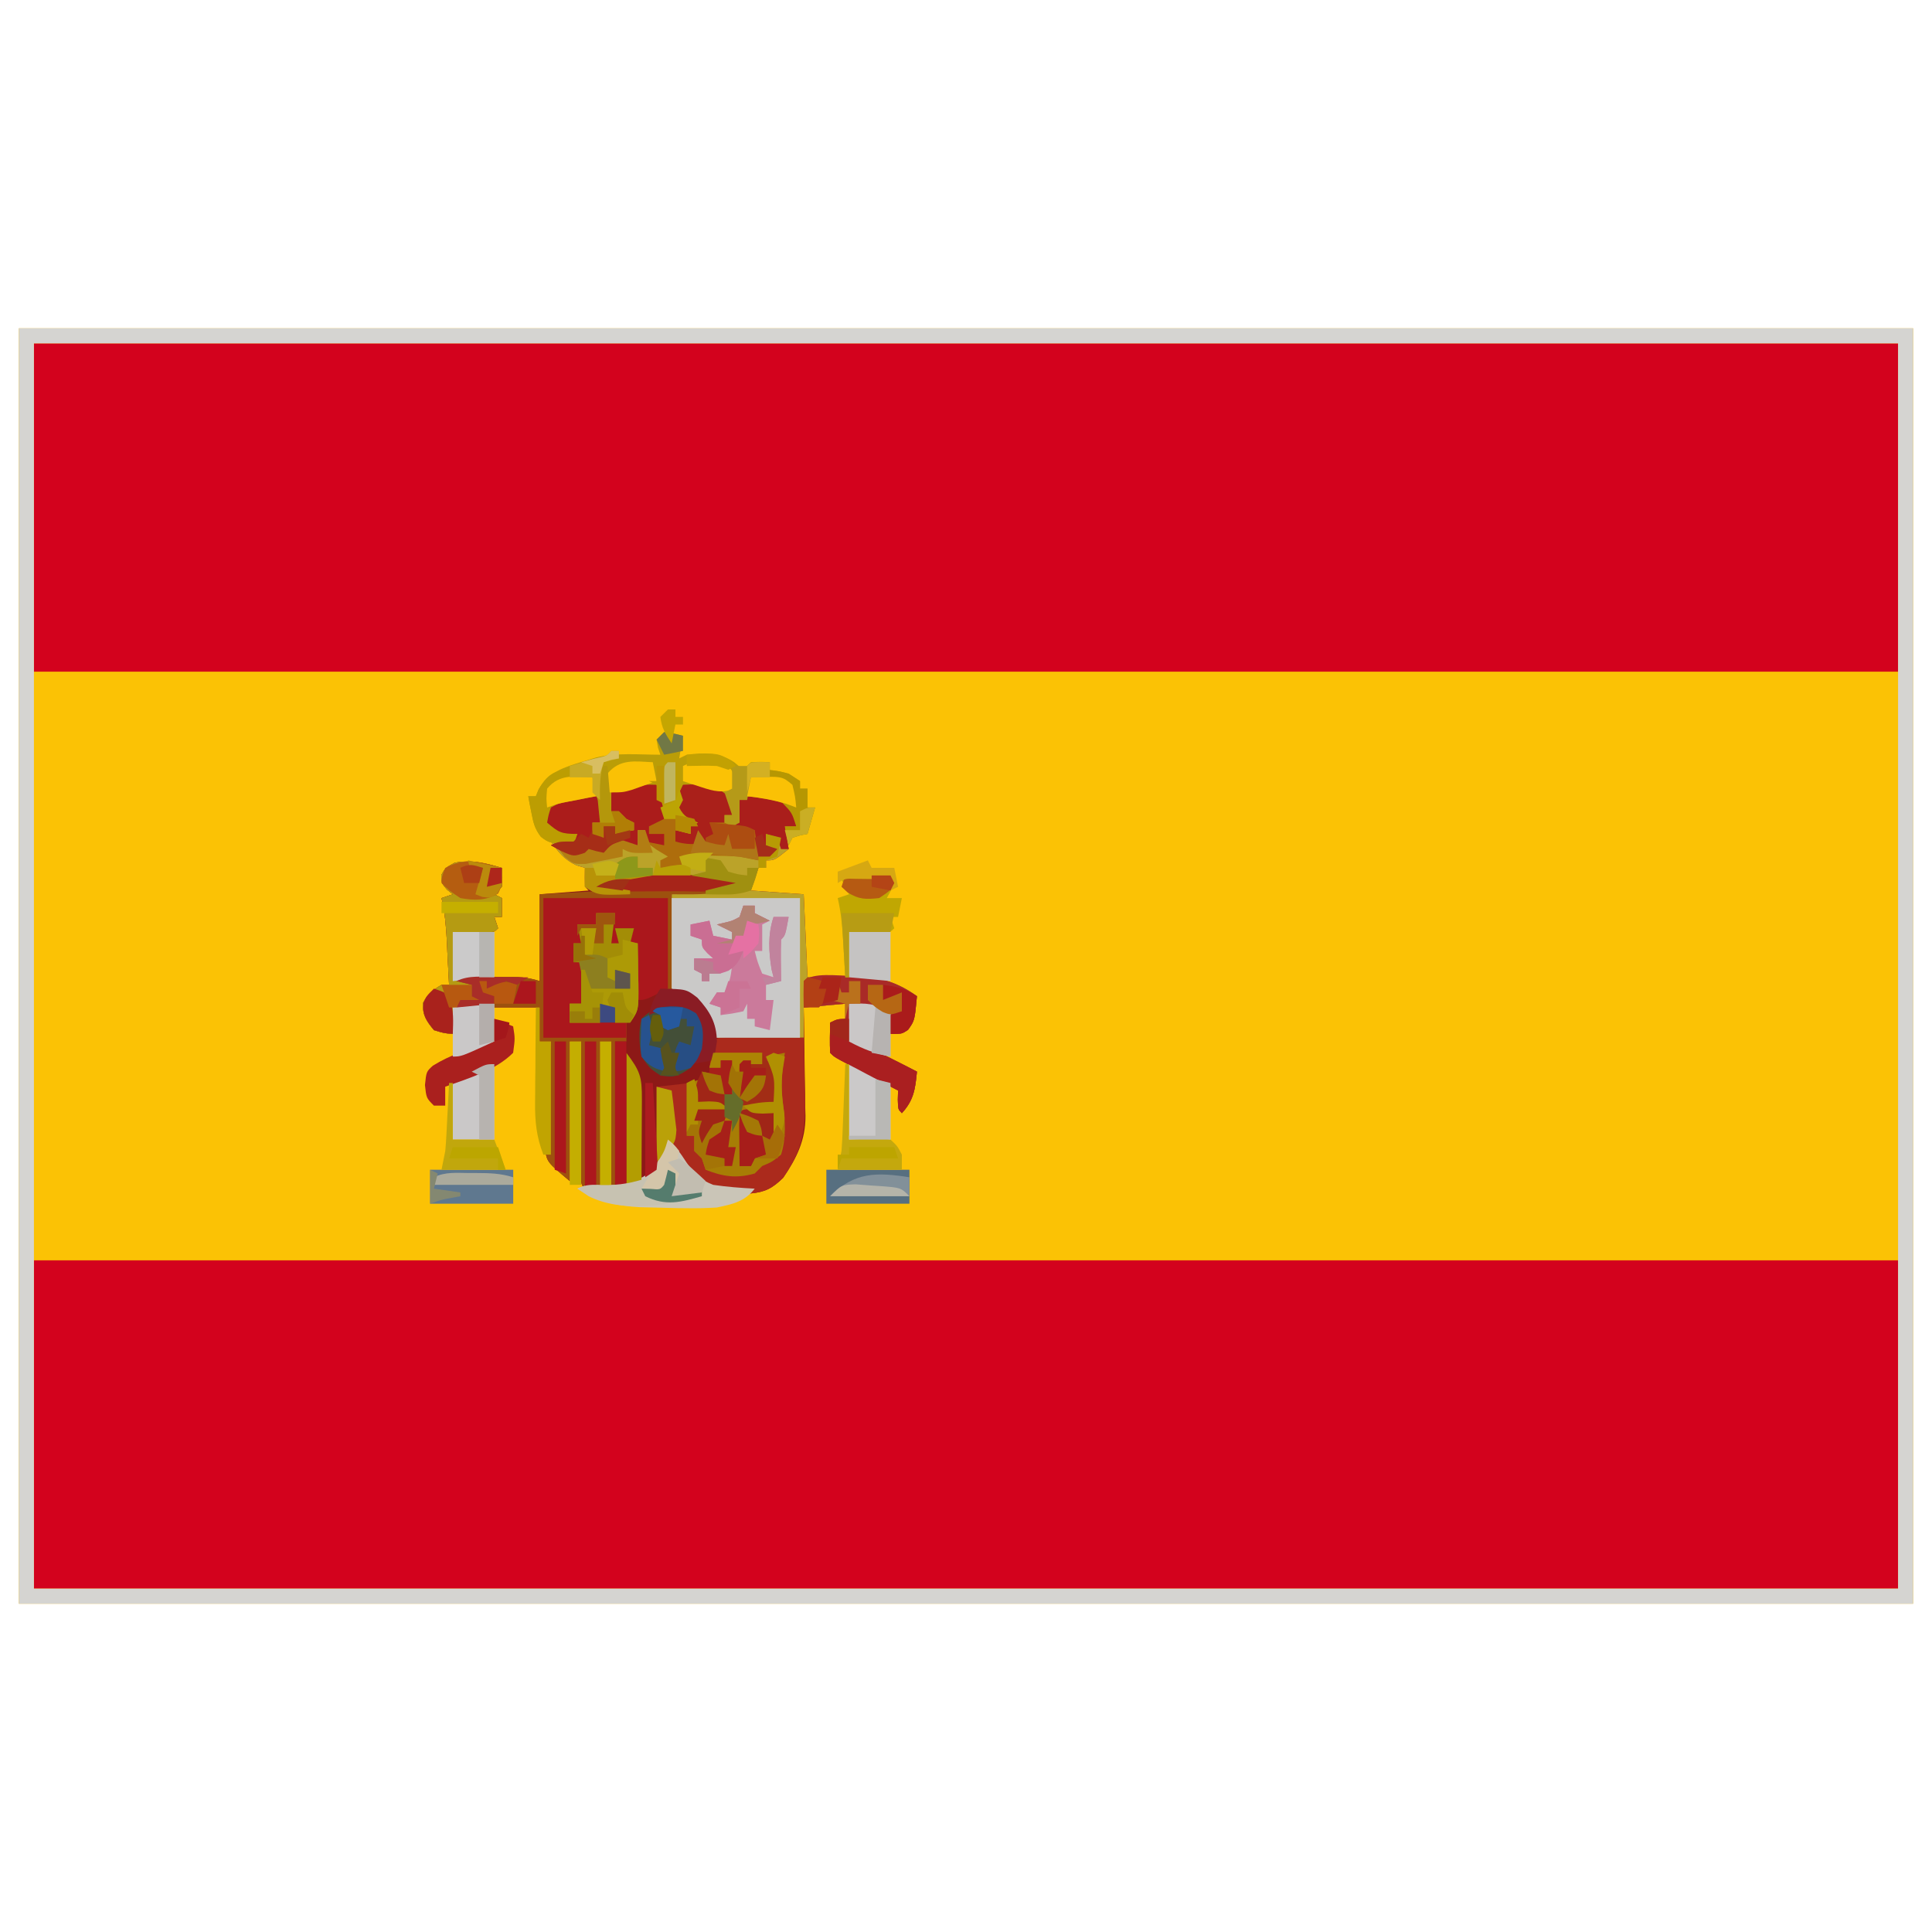 <svg width="25" height="25" viewBox="0 0 25 25" fill="none" xmlns="http://www.w3.org/2000/svg">
<path d="M0.244 4.248C8.333 4.248 16.422 4.248 24.756 4.248C24.756 9.694 24.756 15.141 24.756 20.752C16.667 20.752 8.578 20.752 0.244 20.752C0.244 15.306 0.244 9.859 0.244 4.248Z" fill="#FBC205"/>
<path d="M0.439 16.309C8.399 16.309 16.359 16.309 24.561 16.309C24.561 17.71 24.561 19.112 24.561 20.557C16.601 20.557 8.641 20.557 0.439 20.557C0.439 19.155 0.439 17.753 0.439 16.309Z" fill="#D3021D"/>
<path d="M0.439 4.443C8.399 4.443 16.359 4.443 24.561 4.443C24.561 5.845 24.561 7.247 24.561 8.691C16.601 8.691 8.641 8.691 0.439 8.691C0.439 7.29 0.439 5.888 0.439 4.443Z" fill="#D3021D"/>
<path d="M8.496 10.156C8.594 10.486 8.594 10.486 8.594 10.595C8.642 10.595 8.691 10.595 8.74 10.595C8.74 10.644 8.74 10.692 8.74 10.742C8.805 10.758 8.869 10.774 8.936 10.791C8.936 10.726 8.936 10.662 8.936 10.595C8.887 10.595 8.839 10.595 8.789 10.595C8.739 10.459 8.738 10.407 8.786 10.266C8.803 10.23 8.82 10.193 8.838 10.156C9.078 10.142 9.236 10.143 9.424 10.303C9.464 10.434 9.464 10.434 9.473 10.547C9.441 10.547 9.408 10.547 9.375 10.547C9.375 10.579 9.375 10.611 9.375 10.644C9.424 10.644 9.472 10.644 9.522 10.644C9.531 10.573 9.531 10.573 9.54 10.501C9.55 10.451 9.56 10.402 9.57 10.351C9.72 10.277 9.845 10.291 10.01 10.303C10.15 10.361 10.15 10.361 10.254 10.449C10.294 10.58 10.294 10.58 10.303 10.693C10.255 10.693 10.206 10.693 10.156 10.693C10.181 10.838 10.181 10.838 10.205 10.986C10.022 11.133 10.022 11.133 9.912 11.133C9.912 11.165 9.912 11.197 9.912 11.23C9.88 11.23 9.848 11.23 9.815 11.23C9.782 11.327 9.75 11.424 9.717 11.523C10.055 11.547 10.055 11.547 10.4 11.572C10.417 11.927 10.433 12.281 10.449 12.646C10.592 12.641 10.735 12.636 10.883 12.631C11.262 12.624 11.549 12.663 11.865 12.89C11.836 13.205 11.836 13.205 11.749 13.327C11.67 13.379 11.67 13.379 11.524 13.379C11.524 13.282 11.524 13.185 11.524 13.086C11.346 13.053 11.169 13.021 10.986 12.988C10.986 13.149 10.986 13.31 10.986 13.476C11.049 13.496 11.049 13.496 11.114 13.516C11.281 13.575 11.433 13.646 11.591 13.727C11.643 13.753 11.694 13.779 11.748 13.806C11.786 13.826 11.825 13.846 11.865 13.867C11.844 14.089 11.824 14.237 11.67 14.404C11.621 14.355 11.621 14.355 11.618 14.23C11.619 14.191 11.62 14.152 11.621 14.111C11.596 14.098 11.572 14.085 11.546 14.072C11.434 14.013 11.321 13.954 11.209 13.894C11.17 13.874 11.131 13.853 11.091 13.832C11.053 13.812 11.016 13.793 10.977 13.773C10.926 13.745 10.926 13.745 10.873 13.718C10.791 13.672 10.791 13.672 10.742 13.623C10.736 13.492 10.74 13.363 10.742 13.232C10.807 13.216 10.871 13.2 10.938 13.183C10.938 13.119 10.938 13.055 10.938 12.988C10.76 13.004 10.583 13.02 10.4 13.037C10.402 13.111 10.402 13.111 10.404 13.188C10.407 13.374 10.409 13.56 10.411 13.746C10.412 13.826 10.414 13.906 10.415 13.986C10.418 14.102 10.419 14.218 10.42 14.334C10.421 14.369 10.422 14.405 10.423 14.441C10.423 14.756 10.31 14.984 10.134 15.241C9.996 15.374 9.905 15.426 9.71 15.443C9.409 15.429 9.159 15.403 8.936 15.185C8.846 15.059 8.766 14.93 8.692 14.795C8.666 14.84 8.666 14.84 8.639 14.886C8.479 15.148 8.368 15.303 8.057 15.381C7.893 15.393 7.732 15.397 7.569 15.381C7.52 15.332 7.52 15.332 7.514 15.156C7.514 15.078 7.514 14.999 7.515 14.921C7.515 14.88 7.515 14.839 7.515 14.797C7.515 14.665 7.516 14.533 7.517 14.401C7.517 14.312 7.517 14.223 7.517 14.133C7.518 13.915 7.519 13.695 7.52 13.476C7.471 13.476 7.423 13.476 7.373 13.476C7.373 14.072 7.373 14.669 7.373 15.283C7.08 15.039 7.08 15.039 7.051 14.868C7.055 14.803 7.059 14.739 7.062 14.673C7.065 14.622 7.065 14.622 7.067 14.569C7.072 14.46 7.079 14.351 7.086 14.242C7.09 14.168 7.094 14.094 7.097 14.02C7.106 13.839 7.117 13.658 7.129 13.476C7.081 13.476 7.032 13.476 6.983 13.476C6.983 13.331 6.983 13.186 6.983 13.037C6.612 13.037 6.241 13.037 5.86 13.037C5.86 13.15 5.86 13.262 5.86 13.379C5.747 13.37 5.747 13.37 5.615 13.33C5.519 13.211 5.467 13.137 5.472 12.982C5.531 12.863 5.6 12.812 5.713 12.744C5.745 12.744 5.777 12.744 5.811 12.744C5.804 12.602 5.797 12.461 5.789 12.32C5.787 12.28 5.785 12.24 5.784 12.199C5.773 12.002 5.76 11.813 5.713 11.621C5.761 11.605 5.81 11.589 5.86 11.572C5.834 11.552 5.809 11.532 5.783 11.511C5.713 11.426 5.713 11.426 5.71 11.325C5.762 11.23 5.762 11.23 5.884 11.163C6.107 11.123 6.279 11.168 6.494 11.23C6.5 11.346 6.5 11.346 6.494 11.474C6.462 11.507 6.43 11.539 6.397 11.572C6.429 11.588 6.461 11.604 6.494 11.621C6.494 11.701 6.494 11.782 6.494 11.865C6.462 11.865 6.43 11.865 6.397 11.865C6.413 11.913 6.429 11.962 6.445 12.011C6.397 12.06 6.397 12.06 6.274 12.065C6.136 12.063 5.998 12.062 5.86 12.06C5.86 12.27 5.86 12.479 5.86 12.695C5.932 12.671 5.932 12.671 6.006 12.646C6.145 12.642 6.282 12.639 6.421 12.64C6.459 12.64 6.496 12.64 6.535 12.64C6.697 12.64 6.828 12.644 6.983 12.695C6.983 12.325 6.983 11.954 6.983 11.572C7.297 11.548 7.297 11.548 7.617 11.523C7.601 11.507 7.585 11.491 7.569 11.474C7.567 11.393 7.566 11.312 7.569 11.23C7.532 11.219 7.496 11.208 7.459 11.197C7.299 11.121 7.23 11.031 7.129 10.889C7.226 10.889 7.322 10.889 7.422 10.889C7.438 10.856 7.454 10.824 7.471 10.791C7.39 10.807 7.31 10.823 7.227 10.84C7.203 10.791 7.203 10.791 7.178 10.742C7.13 10.71 7.081 10.678 7.031 10.644C7.075 10.494 7.099 10.418 7.236 10.336C7.399 10.296 7.547 10.296 7.715 10.303C7.767 10.418 7.767 10.418 7.813 10.547C7.797 10.579 7.78 10.611 7.764 10.644C7.732 10.644 7.699 10.644 7.666 10.644C7.69 10.717 7.69 10.717 7.715 10.791C7.747 10.807 7.779 10.823 7.813 10.84C7.813 10.791 7.813 10.743 7.813 10.693C7.861 10.693 7.909 10.693 7.959 10.693C7.959 10.725 7.959 10.758 7.959 10.791C8.04 10.775 8.12 10.759 8.203 10.742C8.203 10.71 8.203 10.678 8.203 10.644C8.139 10.644 8.074 10.644 8.008 10.644C8.008 10.596 8.008 10.548 8.008 10.498C7.976 10.498 7.944 10.498 7.91 10.498C7.91 10.417 7.91 10.337 7.91 10.254C8.114 10.176 8.278 10.146 8.496 10.156Z" fill="#8D1917"/>
<path d="M0.244 4.248C8.333 4.248 16.422 4.248 24.756 4.248C24.756 9.694 24.756 15.141 24.756 20.752C16.667 20.752 8.578 20.752 0.244 20.752C0.244 15.306 0.244 9.859 0.244 4.248ZM0.439 4.443C0.439 9.761 0.439 15.078 0.439 20.557C8.399 20.557 16.359 20.557 24.561 20.557C24.561 15.239 24.561 9.922 24.561 4.443C16.601 4.443 8.641 4.443 0.439 4.443Z" fill="#D5D4D1"/>
<path d="M8.496 10.156C8.594 10.486 8.594 10.486 8.594 10.595C8.642 10.595 8.69 10.595 8.74 10.595C8.74 10.644 8.74 10.692 8.74 10.742C8.805 10.758 8.869 10.774 8.936 10.791C8.936 10.726 8.936 10.662 8.936 10.595C8.887 10.595 8.839 10.595 8.789 10.595C8.739 10.459 8.738 10.407 8.786 10.266C8.812 10.211 8.812 10.211 8.838 10.156C9.078 10.142 9.236 10.143 9.424 10.303C9.463 10.434 9.463 10.434 9.473 10.547C9.44 10.547 9.408 10.547 9.375 10.547C9.375 10.579 9.375 10.611 9.375 10.644C9.423 10.644 9.472 10.644 9.521 10.644C9.531 10.573 9.531 10.573 9.54 10.501C9.55 10.451 9.56 10.402 9.57 10.351C9.72 10.277 9.845 10.291 10.01 10.303C10.15 10.361 10.15 10.361 10.254 10.449C10.294 10.58 10.294 10.58 10.303 10.693C10.254 10.693 10.206 10.693 10.156 10.693C10.18 10.838 10.18 10.838 10.205 10.986C10.022 11.133 10.022 11.133 9.912 11.133C9.912 11.165 9.912 11.197 9.912 11.23C9.88 11.23 9.848 11.23 9.814 11.23C9.782 11.327 9.75 11.424 9.717 11.523C10.055 11.547 10.055 11.547 10.4 11.572C10.416 11.927 10.433 12.281 10.449 12.646C10.592 12.641 10.735 12.636 10.883 12.631C11.262 12.624 11.549 12.663 11.865 12.89C11.835 13.205 11.835 13.205 11.749 13.327C11.67 13.379 11.67 13.379 11.523 13.379C11.523 13.282 11.523 13.185 11.523 13.086C11.346 13.053 11.169 13.021 10.986 12.988C10.986 13.149 10.986 13.31 10.986 13.476C11.049 13.496 11.049 13.496 11.113 13.516C11.281 13.575 11.433 13.646 11.591 13.727C11.642 13.753 11.694 13.779 11.747 13.806C11.786 13.826 11.825 13.846 11.865 13.867C11.844 14.089 11.824 14.237 11.67 14.404C11.621 14.355 11.621 14.355 11.618 14.23C11.619 14.191 11.62 14.152 11.621 14.111C11.596 14.098 11.571 14.085 11.546 14.072C11.433 14.013 11.321 13.954 11.209 13.894C11.17 13.874 11.131 13.853 11.09 13.832C11.053 13.812 11.016 13.793 10.977 13.773C10.926 13.745 10.926 13.745 10.873 13.718C10.791 13.672 10.791 13.672 10.742 13.623C10.735 13.492 10.74 13.363 10.742 13.232C10.807 13.216 10.871 13.2 10.938 13.183C10.938 13.119 10.938 13.055 10.938 12.988C10.76 13.004 10.583 13.02 10.4 13.037C10.4 13.166 10.4 13.295 10.4 13.428C10.014 13.428 9.627 13.428 9.229 13.428C9.196 13.315 9.164 13.202 9.131 13.086C8.992 12.909 8.911 12.881 8.691 12.793C8.691 12.39 8.691 11.987 8.691 11.572C9.052 11.526 9.052 11.526 9.165 11.512C9.349 11.49 9.349 11.49 9.521 11.426C9.225 11.383 8.936 11.368 8.636 11.368C8.573 11.367 8.573 11.367 8.508 11.366C8.272 11.365 8.083 11.383 7.861 11.474C7.958 11.491 8.055 11.507 8.154 11.523C8.154 11.539 8.154 11.556 8.154 11.572C7.736 11.586 7.736 11.586 7.568 11.474C7.568 11.394 7.568 11.313 7.568 11.23C7.532 11.219 7.496 11.208 7.458 11.197C7.299 11.121 7.23 11.031 7.129 10.889C7.226 10.889 7.322 10.889 7.422 10.889C7.438 10.856 7.454 10.824 7.471 10.791C7.39 10.807 7.31 10.823 7.227 10.84C7.21 10.807 7.194 10.775 7.178 10.742C7.129 10.71 7.081 10.678 7.031 10.644C7.075 10.494 7.099 10.418 7.236 10.336C7.399 10.296 7.547 10.296 7.715 10.303C7.767 10.418 7.767 10.418 7.812 10.547C7.796 10.579 7.78 10.611 7.764 10.644C7.731 10.644 7.699 10.644 7.666 10.644C7.682 10.693 7.698 10.741 7.715 10.791C7.747 10.807 7.779 10.823 7.812 10.84C7.812 10.791 7.812 10.743 7.812 10.693C7.861 10.693 7.909 10.693 7.959 10.693C7.959 10.725 7.959 10.758 7.959 10.791C8.04 10.775 8.12 10.759 8.203 10.742C8.203 10.71 8.203 10.678 8.203 10.644C8.139 10.644 8.074 10.644 8.008 10.644C8.008 10.596 8.008 10.548 8.008 10.498C7.976 10.498 7.943 10.498 7.91 10.498C7.91 10.417 7.91 10.337 7.91 10.254C8.114 10.176 8.278 10.146 8.496 10.156Z" fill="#BBA329"/>
<path d="M6.494 11.231C6.5 11.347 6.5 11.347 6.494 11.475C6.462 11.507 6.43 11.539 6.397 11.572C6.429 11.589 6.461 11.605 6.494 11.621C6.494 11.702 6.494 11.782 6.494 11.865C6.462 11.865 6.43 11.865 6.397 11.865C6.413 11.914 6.429 11.962 6.445 12.012C6.397 12.061 6.397 12.061 6.274 12.066C6.136 12.064 5.998 12.062 5.86 12.061C5.86 12.27 5.86 12.48 5.86 12.695C5.908 12.679 5.956 12.663 6.006 12.647C6.145 12.642 6.282 12.64 6.421 12.641C6.459 12.64 6.496 12.64 6.535 12.64C6.697 12.64 6.828 12.644 6.983 12.695C6.983 12.325 6.983 11.954 6.983 11.572C7.273 11.556 7.563 11.54 7.861 11.524C7.813 11.491 7.765 11.459 7.715 11.426C8.033 11.345 8.319 11.314 8.646 11.319C8.708 11.319 8.708 11.319 8.771 11.319C9.025 11.321 9.272 11.333 9.522 11.377C9.546 11.425 9.546 11.425 9.57 11.475C9.507 11.492 9.442 11.508 9.378 11.524C9.325 11.537 9.325 11.537 9.27 11.551C9.079 11.58 8.885 11.572 8.692 11.572C8.692 11.975 8.692 12.378 8.692 12.793C8.547 12.841 8.402 12.89 8.252 12.94C8.252 12.698 8.252 12.456 8.252 12.207C8.22 12.207 8.188 12.207 8.154 12.207C8.171 12.143 8.187 12.078 8.203 12.012C8.123 12.012 8.042 12.012 7.959 12.012C7.983 12.109 7.983 12.109 8.008 12.207C7.976 12.207 7.944 12.207 7.91 12.207C7.926 12.078 7.943 11.949 7.959 11.817C7.879 11.817 7.798 11.817 7.715 11.817C7.715 11.865 7.715 11.913 7.715 11.963C7.634 11.963 7.554 11.963 7.471 11.963C7.495 12.084 7.495 12.084 7.52 12.207C7.487 12.207 7.455 12.207 7.422 12.207C7.422 12.288 7.422 12.368 7.422 12.451C7.454 12.451 7.486 12.451 7.52 12.451C7.52 12.629 7.52 12.806 7.52 12.989C7.471 12.989 7.423 12.989 7.373 12.989C7.373 13.069 7.373 13.15 7.373 13.233C7.502 13.233 7.631 13.233 7.764 13.233C7.764 13.152 7.764 13.072 7.764 12.989C7.828 13.005 7.893 13.021 7.959 13.037C7.959 13.102 7.959 13.166 7.959 13.233C8.007 13.233 8.056 13.233 8.106 13.233C8.106 13.313 8.106 13.394 8.106 13.477C8.057 13.477 8.009 13.477 7.959 13.477C7.959 14.105 7.959 14.734 7.959 15.381C7.83 15.381 7.701 15.381 7.569 15.381C7.52 15.332 7.52 15.332 7.514 15.156C7.514 15.078 7.514 15 7.515 14.922C7.515 14.88 7.515 14.839 7.515 14.797C7.515 14.665 7.516 14.533 7.517 14.401C7.517 14.312 7.517 14.223 7.517 14.134C7.518 13.915 7.519 13.696 7.52 13.477C7.471 13.477 7.423 13.477 7.373 13.477C7.373 14.073 7.373 14.669 7.373 15.283C7.08 15.039 7.08 15.039 7.051 14.868C7.055 14.804 7.059 14.74 7.062 14.674C7.065 14.622 7.065 14.622 7.067 14.57C7.072 14.46 7.079 14.352 7.086 14.243C7.09 14.169 7.094 14.094 7.097 14.02C7.106 13.839 7.117 13.658 7.129 13.477C7.081 13.477 7.032 13.477 6.983 13.477C6.983 13.332 6.983 13.187 6.983 13.037C6.612 13.037 6.241 13.037 5.86 13.037C5.86 13.15 5.86 13.263 5.86 13.379C5.747 13.37 5.747 13.37 5.615 13.33C5.519 13.211 5.467 13.138 5.472 12.982C5.531 12.863 5.6 12.813 5.713 12.744C5.745 12.744 5.777 12.744 5.811 12.744C5.804 12.603 5.797 12.461 5.789 12.32C5.787 12.28 5.785 12.24 5.784 12.199C5.773 12.002 5.76 11.814 5.713 11.621C5.761 11.605 5.81 11.589 5.86 11.572C5.834 11.552 5.809 11.532 5.783 11.511C5.713 11.426 5.713 11.426 5.71 11.325C5.762 11.231 5.762 11.231 5.884 11.164C6.107 11.124 6.279 11.169 6.494 11.231Z" fill="#9D510E"/>
<path d="M9.386 13.422C9.433 13.423 9.48 13.423 9.528 13.423C9.604 13.423 9.604 13.423 9.681 13.424C9.734 13.424 9.787 13.424 9.842 13.425C9.922 13.425 9.922 13.425 10.004 13.425C10.136 13.426 10.268 13.427 10.4 13.428C10.406 13.639 10.409 13.851 10.413 14.063C10.415 14.152 10.415 14.152 10.418 14.243C10.422 14.661 10.371 14.896 10.134 15.241C9.996 15.375 9.905 15.426 9.71 15.444C9.409 15.43 9.159 15.404 8.936 15.186C8.846 15.06 8.766 14.931 8.691 14.795C8.668 14.835 8.645 14.876 8.621 14.917C8.583 14.978 8.583 14.978 8.545 15.039C8.529 15.039 8.513 15.039 8.496 15.039C8.496 14.717 8.496 14.395 8.496 14.063C8.714 14.039 8.714 14.039 8.936 14.014C8.984 13.998 9.032 13.982 9.082 13.965C9.082 13.933 9.082 13.901 9.082 13.867C9.163 13.883 9.243 13.9 9.326 13.916C9.342 13.997 9.358 14.077 9.375 14.16C9.407 14.16 9.439 14.16 9.473 14.16C9.464 14.115 9.455 14.07 9.445 14.023C9.424 13.867 9.424 13.867 9.473 13.721C9.424 13.721 9.376 13.721 9.326 13.721C9.326 13.753 9.326 13.785 9.326 13.819C9.278 13.819 9.229 13.819 9.18 13.819C9.229 13.43 9.229 13.43 9.386 13.422Z" fill="#AB2A1C"/>
<path d="M8.691 11.621C9.239 11.621 9.787 11.621 10.352 11.621C10.352 12.217 10.352 12.813 10.352 13.428C9.981 13.428 9.61 13.428 9.229 13.428C9.18 13.258 9.18 13.258 9.131 13.086C8.992 12.909 8.911 12.881 8.691 12.793C8.691 12.406 8.691 12.02 8.691 11.621Z" fill="#CAC9C8"/>
<path d="M8.594 9.473C8.722 9.491 8.722 9.491 8.838 9.521C8.822 9.618 8.806 9.715 8.789 9.814C8.821 9.798 8.854 9.782 8.887 9.766C9.113 9.738 9.307 9.733 9.5 9.863C9.539 9.896 9.579 9.928 9.619 9.961C9.651 9.929 9.684 9.896 9.717 9.863C9.845 9.857 9.845 9.857 9.961 9.863C9.961 9.896 9.961 9.928 9.961 9.961C9.998 9.967 10.036 9.973 10.074 9.979C10.205 10.01 10.205 10.01 10.352 10.107C10.352 10.14 10.352 10.172 10.352 10.205C10.384 10.205 10.416 10.205 10.449 10.205C10.449 10.286 10.449 10.366 10.449 10.449C10.481 10.449 10.514 10.449 10.547 10.449C10.498 10.618 10.498 10.618 10.449 10.791C10.418 10.797 10.387 10.803 10.355 10.809C10.321 10.819 10.288 10.829 10.254 10.84C10.238 10.872 10.222 10.904 10.205 10.938C10.189 10.857 10.173 10.776 10.156 10.693C10.205 10.693 10.253 10.693 10.303 10.693C10.249 10.515 10.249 10.515 10.118 10.393C9.996 10.347 9.907 10.342 9.778 10.345C9.719 10.347 9.719 10.347 9.66 10.348C9.63 10.349 9.601 10.35 9.57 10.352C9.57 10.448 9.57 10.545 9.57 10.645C9.522 10.669 9.522 10.669 9.473 10.693C9.44 10.677 9.408 10.661 9.375 10.645C9.375 10.612 9.375 10.58 9.375 10.547C9.407 10.547 9.439 10.547 9.473 10.547C9.435 10.397 9.435 10.397 9.326 10.254C9.166 10.198 9.006 10.175 8.838 10.156C8.788 10.357 8.788 10.357 8.838 10.547C8.936 10.602 8.936 10.602 9.033 10.645C8.985 10.669 8.985 10.669 8.936 10.693C8.936 10.726 8.936 10.758 8.936 10.791C8.871 10.775 8.807 10.759 8.74 10.742C8.74 10.694 8.74 10.646 8.74 10.596C8.692 10.596 8.644 10.596 8.594 10.596C8.521 10.431 8.496 10.342 8.496 10.156C8.303 10.188 8.109 10.221 7.91 10.254C7.91 10.335 7.91 10.415 7.91 10.498C7.942 10.498 7.975 10.498 8.008 10.498C8.04 10.53 8.072 10.562 8.105 10.596C8.138 10.612 8.17 10.628 8.203 10.645C8.203 10.677 8.203 10.709 8.203 10.742C8.123 10.758 8.042 10.774 7.959 10.791C7.959 10.759 7.959 10.727 7.959 10.693C7.911 10.693 7.862 10.693 7.812 10.693C7.812 10.742 7.812 10.79 7.812 10.84C7.764 10.824 7.716 10.808 7.666 10.791C7.666 10.743 7.666 10.694 7.666 10.645C7.698 10.645 7.73 10.645 7.764 10.645C7.748 10.548 7.731 10.451 7.715 10.352C7.497 10.343 7.32 10.337 7.129 10.449C7.086 10.549 7.086 10.549 7.08 10.645C7.23 10.773 7.262 10.791 7.471 10.791C7.455 10.839 7.438 10.888 7.422 10.938C7.105 10.908 7.105 10.908 6.999 10.828C6.919 10.724 6.9 10.642 6.876 10.513C6.868 10.474 6.86 10.434 6.852 10.394C6.847 10.364 6.841 10.334 6.836 10.303C6.868 10.303 6.9 10.303 6.934 10.303C6.946 10.274 6.958 10.244 6.97 10.214C7.1 9.986 7.302 9.927 7.544 9.854C7.599 9.837 7.654 9.821 7.71 9.803C7.979 9.736 8.269 9.766 8.545 9.766C8.535 9.735 8.525 9.705 8.514 9.674C8.508 9.64 8.502 9.606 8.496 9.57C8.528 9.538 8.561 9.506 8.594 9.473Z" fill="#BA9D07"/>
<path d="M8.496 10.156C8.594 10.486 8.594 10.486 8.594 10.595C8.642 10.595 8.69 10.595 8.74 10.595C8.74 10.644 8.74 10.692 8.74 10.742C8.805 10.758 8.869 10.774 8.936 10.791C8.936 10.726 8.936 10.662 8.936 10.595C8.887 10.595 8.839 10.595 8.789 10.595C8.739 10.459 8.738 10.407 8.786 10.266C8.812 10.211 8.812 10.211 8.838 10.156C9.078 10.142 9.236 10.143 9.424 10.303C9.463 10.434 9.463 10.434 9.473 10.547C9.44 10.547 9.408 10.547 9.375 10.547C9.375 10.579 9.375 10.611 9.375 10.644C9.423 10.644 9.472 10.644 9.521 10.644C9.531 10.573 9.531 10.573 9.54 10.501C9.55 10.451 9.56 10.402 9.57 10.351C9.72 10.277 9.845 10.291 10.01 10.303C10.15 10.361 10.15 10.361 10.254 10.449C10.294 10.58 10.294 10.58 10.303 10.693C10.254 10.693 10.206 10.693 10.156 10.693C10.18 10.838 10.18 10.838 10.205 10.986C10.173 10.986 10.141 10.986 10.107 10.986C10.083 10.914 10.083 10.914 10.059 10.84C10.01 10.823 9.962 10.807 9.912 10.791C9.912 10.839 9.912 10.887 9.912 10.937C9.96 10.953 10.009 10.97 10.059 10.986C9.952 11.062 9.952 11.062 9.814 11.133C9.733 11.118 9.651 11.102 9.57 11.084C9.463 11.077 9.355 11.073 9.247 11.072C9.192 11.07 9.137 11.069 9.08 11.068C8.919 11.086 8.89 11.111 8.789 11.23C8.658 11.239 8.658 11.239 8.545 11.23C8.545 11.198 8.545 11.166 8.545 11.133C8.577 11.117 8.609 11.1 8.643 11.084C8.594 11.055 8.546 11.025 8.496 10.995C8.448 10.96 8.399 10.925 8.35 10.889C8.35 10.84 8.35 10.792 8.35 10.742C8.317 10.742 8.285 10.742 8.252 10.742C8.252 10.806 8.252 10.871 8.252 10.937C8.138 10.937 8.024 10.937 7.91 10.937C7.878 10.97 7.846 11.002 7.812 11.035C7.712 11.014 7.712 11.014 7.617 10.986C7.601 11.002 7.585 11.018 7.568 11.035C7.422 11.084 7.422 11.084 7.266 11.014C7.221 10.988 7.176 10.963 7.129 10.937C7.227 10.889 7.227 10.889 7.422 10.889C7.438 10.856 7.454 10.824 7.471 10.791C7.39 10.807 7.31 10.823 7.227 10.84C7.21 10.807 7.194 10.775 7.178 10.742C7.129 10.71 7.081 10.678 7.031 10.644C7.075 10.494 7.099 10.418 7.236 10.336C7.399 10.296 7.547 10.296 7.715 10.303C7.767 10.418 7.767 10.418 7.812 10.547C7.796 10.579 7.78 10.611 7.764 10.644C7.731 10.644 7.699 10.644 7.666 10.644C7.682 10.693 7.698 10.741 7.715 10.791C7.747 10.807 7.779 10.823 7.812 10.84C7.812 10.791 7.812 10.743 7.812 10.693C7.861 10.693 7.909 10.693 7.959 10.693C7.959 10.725 7.959 10.758 7.959 10.791C8.04 10.775 8.12 10.759 8.203 10.742C8.203 10.71 8.203 10.678 8.203 10.644C8.139 10.644 8.074 10.644 8.008 10.644C8.008 10.596 8.008 10.548 8.008 10.498C7.976 10.498 7.943 10.498 7.91 10.498C7.91 10.417 7.91 10.337 7.91 10.254C8.114 10.176 8.278 10.146 8.496 10.156Z" fill="#AE6D0C"/>
<path d="M7.031 11.621C7.563 11.621 8.095 11.621 8.643 11.621C8.643 12.008 8.643 12.395 8.643 12.793C8.35 12.94 8.35 12.94 8.252 12.94C8.252 12.698 8.252 12.456 8.252 12.207C8.22 12.207 8.188 12.207 8.154 12.207C8.17 12.143 8.187 12.078 8.203 12.012C8.123 12.012 8.042 12.012 7.959 12.012C7.975 12.076 7.991 12.141 8.008 12.207C7.976 12.207 7.943 12.207 7.91 12.207C7.926 12.078 7.942 11.949 7.959 11.816C7.878 11.816 7.798 11.816 7.715 11.816C7.715 11.865 7.715 11.913 7.715 11.963C7.634 11.963 7.554 11.963 7.471 11.963C7.487 12.043 7.503 12.124 7.52 12.207C7.487 12.207 7.455 12.207 7.422 12.207C7.422 12.288 7.422 12.368 7.422 12.451C7.454 12.451 7.486 12.451 7.52 12.451C7.52 12.628 7.52 12.806 7.52 12.988C7.471 12.988 7.423 12.988 7.373 12.988C7.373 13.069 7.373 13.149 7.373 13.232C7.502 13.232 7.631 13.232 7.764 13.232C7.764 13.152 7.764 13.071 7.764 12.988C7.828 13.004 7.893 13.021 7.959 13.037C7.959 13.102 7.959 13.166 7.959 13.232C8.007 13.232 8.056 13.232 8.105 13.232C8.105 13.297 8.105 13.361 8.105 13.428C7.751 13.428 7.396 13.428 7.031 13.428C7.031 12.832 7.031 12.235 7.031 11.621Z" fill="#AB171C"/>
<path d="M9.229 13.623C9.438 13.623 9.647 13.623 9.863 13.623C9.863 13.671 9.863 13.72 9.863 13.77C9.783 13.77 9.702 13.77 9.619 13.77C9.619 13.931 9.619 14.092 9.619 14.258C9.748 14.258 9.877 14.258 10.01 14.258C10.028 13.95 10.028 13.95 9.912 13.672C9.993 13.656 10.073 13.64 10.156 13.623C10.147 13.687 10.138 13.75 10.129 13.815C10.11 13.977 10.109 14.121 10.132 14.282C10.161 14.505 10.175 14.724 10.107 14.941C9.988 15.036 9.988 15.036 9.863 15.088C9.831 15.12 9.799 15.152 9.766 15.185C9.529 15.252 9.359 15.226 9.131 15.137C9.115 15.088 9.099 15.04 9.082 14.99C9.05 14.958 9.018 14.926 8.984 14.893C8.984 14.828 8.984 14.764 8.984 14.697C8.952 14.697 8.92 14.697 8.887 14.697C8.887 14.472 8.887 14.246 8.887 14.014C8.951 13.998 9.016 13.981 9.082 13.965C9.082 13.933 9.082 13.9 9.082 13.867C9.163 13.883 9.243 13.899 9.326 13.916C9.342 13.997 9.358 14.077 9.375 14.16C9.407 14.16 9.439 14.16 9.473 14.16C9.464 14.115 9.455 14.069 9.445 14.023C9.424 13.867 9.424 13.867 9.473 13.721C9.424 13.721 9.376 13.721 9.326 13.721C9.326 13.753 9.326 13.785 9.326 13.818C9.278 13.818 9.229 13.818 9.18 13.818C9.196 13.754 9.212 13.69 9.229 13.623Z" fill="#A77D05"/>
<path d="M11.013 12.627C11.344 12.631 11.593 12.694 11.865 12.891C11.836 13.206 11.836 13.206 11.749 13.327C11.67 13.379 11.67 13.379 11.524 13.379C11.524 13.282 11.524 13.186 11.524 13.086C11.346 13.054 11.169 13.022 10.986 12.988C10.986 13.149 10.986 13.311 10.986 13.477C11.028 13.49 11.07 13.503 11.113 13.516C11.281 13.575 11.433 13.646 11.591 13.727C11.642 13.753 11.694 13.78 11.747 13.807C11.786 13.827 11.825 13.847 11.865 13.867C11.844 14.09 11.824 14.237 11.67 14.404C11.621 14.356 11.621 14.356 11.618 14.23C11.619 14.191 11.62 14.152 11.621 14.111C11.596 14.098 11.571 14.085 11.546 14.072C11.434 14.013 11.321 13.954 11.209 13.895C11.17 13.874 11.131 13.854 11.09 13.832C11.053 13.813 11.016 13.793 10.977 13.773C10.943 13.755 10.908 13.737 10.873 13.718C10.791 13.672 10.791 13.672 10.742 13.623C10.735 13.493 10.74 13.363 10.742 13.232C10.807 13.216 10.871 13.2 10.938 13.184C10.938 13.119 10.938 13.055 10.938 12.988C10.76 13.005 10.583 13.021 10.4 13.037C10.398 12.923 10.399 12.809 10.4 12.695C10.519 12.577 10.847 12.629 11.013 12.627Z" fill="#A92A27"/>
<path d="M9.619 11.719C9.667 11.719 9.716 11.719 9.766 11.719C9.766 11.751 9.766 11.783 9.766 11.816C9.83 11.849 9.895 11.881 9.961 11.914C9.913 11.938 9.913 11.938 9.863 11.963C9.863 12.076 9.863 12.188 9.863 12.305C9.831 12.305 9.799 12.305 9.766 12.305C9.803 12.451 9.803 12.451 9.863 12.598C9.912 12.614 9.96 12.63 10.01 12.646C9.998 12.598 9.998 12.598 9.985 12.549C9.947 12.316 9.934 12.092 10.01 11.865C10.074 11.865 10.139 11.865 10.205 11.865C10.162 12.103 10.162 12.103 10.107 12.158C10.104 12.249 10.103 12.339 10.104 12.43C10.105 12.479 10.105 12.529 10.106 12.579C10.106 12.618 10.107 12.656 10.107 12.695C10.043 12.711 9.979 12.727 9.912 12.744C9.912 12.809 9.912 12.873 9.912 12.94C9.944 12.94 9.977 12.94 10.01 12.94C9.994 13.068 9.978 13.197 9.961 13.33C9.896 13.314 9.832 13.298 9.766 13.281C9.766 13.249 9.766 13.217 9.766 13.184C9.733 13.184 9.701 13.184 9.668 13.184C9.668 13.119 9.668 13.055 9.668 12.988C9.652 13.021 9.636 13.053 9.619 13.086C9.47 13.117 9.47 13.117 9.326 13.135C9.326 13.102 9.326 13.07 9.326 13.037C9.278 13.021 9.229 13.005 9.18 12.988C9.212 12.94 9.244 12.892 9.277 12.842C9.31 12.842 9.342 12.842 9.375 12.842C9.449 12.676 9.449 12.676 9.473 12.5C9.424 12.532 9.376 12.565 9.326 12.598C9.278 12.598 9.229 12.598 9.18 12.598C9.18 12.63 9.18 12.662 9.18 12.695C9.147 12.695 9.115 12.695 9.082 12.695C9.082 12.663 9.082 12.631 9.082 12.598C9.05 12.582 9.018 12.565 8.984 12.549C8.984 12.501 8.984 12.452 8.984 12.402C9.065 12.402 9.146 12.402 9.229 12.402C9.204 12.38 9.18 12.358 9.155 12.335C9.082 12.256 9.082 12.256 9.082 12.158C9.034 12.142 8.985 12.126 8.936 12.109C8.936 12.061 8.936 12.013 8.936 11.963C9.016 11.947 9.097 11.931 9.18 11.914C9.196 11.979 9.212 12.043 9.229 12.109C9.309 12.126 9.39 12.142 9.473 12.158C9.473 12.126 9.473 12.094 9.473 12.06C9.408 12.028 9.344 11.996 9.277 11.963C9.308 11.956 9.338 11.949 9.369 11.941C9.474 11.917 9.474 11.917 9.57 11.865C9.586 11.817 9.603 11.769 9.619 11.719Z" fill="#CB7A9B"/>
<path d="M7.715 11.816C7.795 11.816 7.876 11.816 7.959 11.816C7.943 11.945 7.927 12.074 7.91 12.207C7.942 12.207 7.975 12.207 8.008 12.207C7.992 12.143 7.976 12.078 7.959 12.012C8.04 12.012 8.12 12.012 8.203 12.012C8.187 12.076 8.171 12.141 8.154 12.207C8.187 12.207 8.219 12.207 8.252 12.207C8.255 12.341 8.257 12.476 8.258 12.61C8.259 12.667 8.259 12.667 8.261 12.725C8.264 13.072 8.264 13.072 8.154 13.232C8.09 13.232 8.025 13.232 7.959 13.232C7.951 13.186 7.951 13.186 7.944 13.138C7.933 13.105 7.922 13.071 7.91 13.037C7.862 13.021 7.813 13.005 7.764 12.988C7.764 13.069 7.764 13.149 7.764 13.232C7.635 13.232 7.506 13.232 7.373 13.232C7.373 13.152 7.373 13.071 7.373 12.988C7.421 12.988 7.47 12.988 7.52 12.988C7.52 12.811 7.52 12.634 7.52 12.451C7.487 12.451 7.455 12.451 7.422 12.451C7.422 12.371 7.422 12.29 7.422 12.207C7.454 12.207 7.486 12.207 7.52 12.207C7.503 12.127 7.487 12.046 7.471 11.963C7.551 11.963 7.632 11.963 7.715 11.963C7.715 11.915 7.715 11.866 7.715 11.816Z" fill="#A38D06"/>
<path d="M6.494 11.231C6.5 11.347 6.5 11.347 6.494 11.475C6.462 11.507 6.43 11.539 6.397 11.572C6.429 11.589 6.461 11.605 6.494 11.621C6.494 11.702 6.494 11.782 6.494 11.865C6.462 11.865 6.43 11.865 6.397 11.865C6.413 11.914 6.429 11.962 6.445 12.012C6.397 12.061 6.397 12.061 6.274 12.066C6.136 12.064 5.998 12.062 5.86 12.061C5.876 12.27 5.892 12.48 5.908 12.695C5.973 12.712 6.037 12.728 6.104 12.744C6.104 12.793 6.104 12.841 6.104 12.891C6.136 12.907 6.168 12.923 6.201 12.94C6.121 12.94 6.04 12.94 5.957 12.94C5.925 13.085 5.893 13.23 5.86 13.379C5.747 13.37 5.747 13.37 5.615 13.33C5.519 13.211 5.467 13.138 5.472 12.982C5.531 12.863 5.6 12.813 5.713 12.744C5.745 12.744 5.777 12.744 5.811 12.744C5.804 12.603 5.797 12.461 5.789 12.32C5.787 12.28 5.785 12.24 5.784 12.199C5.773 12.002 5.76 11.814 5.713 11.621C5.761 11.605 5.81 11.589 5.86 11.572C5.834 11.552 5.809 11.532 5.783 11.511C5.713 11.426 5.713 11.426 5.71 11.325C5.762 11.231 5.762 11.231 5.884 11.164C6.107 11.124 6.279 11.169 6.494 11.231Z" fill="#B59B12"/>
<path d="M8.496 10.156C8.594 10.486 8.594 10.486 8.594 10.596C8.497 10.644 8.497 10.644 8.398 10.693C8.398 10.726 8.398 10.758 8.398 10.791C8.463 10.791 8.527 10.791 8.594 10.791C8.594 10.839 8.594 10.888 8.594 10.938C8.473 10.913 8.473 10.913 8.35 10.889C8.35 10.84 8.35 10.792 8.35 10.742C8.317 10.742 8.285 10.742 8.252 10.742C8.252 10.807 8.252 10.871 8.252 10.938C8.138 10.938 8.024 10.938 7.91 10.938C7.878 10.97 7.846 11.002 7.812 11.035C7.712 11.014 7.712 11.014 7.617 10.986C7.601 11.002 7.585 11.019 7.568 11.035C7.422 11.084 7.422 11.084 7.266 11.014C7.221 10.989 7.176 10.963 7.129 10.938C7.227 10.889 7.227 10.889 7.422 10.889C7.438 10.857 7.454 10.824 7.471 10.791C7.39 10.807 7.31 10.823 7.227 10.84C7.21 10.808 7.194 10.775 7.178 10.742C7.129 10.71 7.081 10.678 7.031 10.645C7.075 10.494 7.099 10.418 7.236 10.336C7.399 10.296 7.547 10.296 7.715 10.303C7.767 10.419 7.767 10.419 7.812 10.547C7.796 10.579 7.78 10.611 7.764 10.645C7.731 10.645 7.699 10.645 7.666 10.645C7.682 10.693 7.698 10.741 7.715 10.791C7.747 10.807 7.779 10.823 7.812 10.84C7.812 10.791 7.812 10.743 7.812 10.693C7.861 10.693 7.909 10.693 7.959 10.693C7.959 10.726 7.959 10.758 7.959 10.791C8.04 10.775 8.12 10.759 8.203 10.742C8.203 10.71 8.203 10.678 8.203 10.645C8.139 10.645 8.074 10.645 8.008 10.645C8.008 10.596 8.008 10.548 8.008 10.498C7.976 10.498 7.943 10.498 7.91 10.498C7.91 10.418 7.91 10.337 7.91 10.254C8.114 10.176 8.278 10.146 8.496 10.156Z" fill="#AB1C1B"/>
<path d="M8.643 14.746C8.744 14.838 8.807 14.922 8.881 15.039C8.994 15.199 9.048 15.259 9.229 15.332C9.407 15.358 9.585 15.372 9.766 15.381C9.634 15.551 9.482 15.581 9.277 15.625C9.142 15.633 9.013 15.637 8.878 15.634C8.823 15.633 8.823 15.633 8.768 15.633C8.661 15.631 8.554 15.628 8.447 15.625C8.391 15.624 8.335 15.622 8.277 15.621C7.96 15.604 7.743 15.543 7.471 15.381C7.591 15.321 7.663 15.332 7.797 15.338C8.041 15.339 8.188 15.312 8.398 15.185C8.514 15.04 8.584 14.922 8.643 14.746Z" fill="#CAC5B7"/>
<path d="M8.887 13.037C9.009 13.113 9.009 13.113 9.082 13.232C9.113 13.476 9.086 13.624 8.936 13.818C8.776 13.925 8.73 13.947 8.545 13.916C8.408 13.824 8.408 13.824 8.301 13.672C8.27 13.505 8.26 13.349 8.301 13.184C8.477 13.008 8.65 12.994 8.887 13.037Z" fill="#434F38"/>
<path d="M11.07 11.323C11.151 11.324 11.151 11.324 11.233 11.325C11.314 11.326 11.314 11.326 11.397 11.326C11.439 11.327 11.48 11.327 11.523 11.328C11.54 11.36 11.556 11.393 11.572 11.426C11.527 11.529 11.527 11.529 11.475 11.621C11.539 11.621 11.604 11.621 11.67 11.621C11.654 11.701 11.638 11.782 11.621 11.865C11.589 11.865 11.557 11.865 11.523 11.865C11.54 11.914 11.556 11.962 11.572 12.012C11.523 12.06 11.523 12.06 11.401 12.065C11.263 12.064 11.125 12.062 10.986 12.06C10.986 12.254 10.986 12.447 10.986 12.646C10.97 12.646 10.954 12.646 10.938 12.646C10.933 12.566 10.933 12.566 10.928 12.484C10.924 12.413 10.92 12.342 10.916 12.271C10.914 12.236 10.912 12.201 10.91 12.164C10.899 11.979 10.882 11.802 10.84 11.621C10.888 11.605 10.937 11.589 10.986 11.572C10.954 11.508 10.922 11.443 10.889 11.377C10.938 11.328 10.938 11.328 11.07 11.323Z" fill="#C0A702"/>
<path d="M6.396 13.77C6.396 14.092 6.396 14.414 6.396 14.746C6.219 14.746 6.042 14.746 5.859 14.746C5.859 14.488 5.859 14.23 5.859 13.965C6.287 13.77 6.287 13.77 6.396 13.77Z" fill="#CAC8C8"/>
<path d="M10.986 13.77C11.164 13.85 11.341 13.931 11.523 14.014C11.523 14.255 11.523 14.497 11.523 14.746C11.346 14.746 11.169 14.746 10.986 14.746C10.986 14.424 10.986 14.102 10.986 13.77Z" fill="#CBC9C9"/>
<path d="M5.566 15.137C5.921 15.137 6.275 15.137 6.641 15.137C6.641 15.282 6.641 15.427 6.641 15.576C6.286 15.576 5.932 15.576 5.566 15.576C5.566 15.431 5.566 15.286 5.566 15.137Z" fill="#5F788F"/>
<path d="M10.693 15.137C11.048 15.137 11.402 15.137 11.768 15.137C11.768 15.282 11.768 15.427 11.768 15.576C11.413 15.576 11.059 15.576 10.693 15.576C10.693 15.431 10.693 15.286 10.693 15.137Z" fill="#576F80"/>
<path d="M10.986 13.184C10.986 13.28 10.986 13.377 10.986 13.477C11.049 13.496 11.049 13.496 11.114 13.516C11.281 13.575 11.433 13.646 11.591 13.727C11.643 13.753 11.694 13.779 11.748 13.806C11.786 13.826 11.825 13.847 11.865 13.867C11.844 14.09 11.824 14.237 11.67 14.404C11.621 14.355 11.621 14.355 11.618 14.23C11.619 14.191 11.62 14.152 11.621 14.111C11.596 14.098 11.572 14.085 11.546 14.072C11.434 14.013 11.321 13.954 11.209 13.895C11.17 13.874 11.131 13.854 11.091 13.832C11.053 13.813 11.016 13.793 10.977 13.773C10.943 13.755 10.909 13.736 10.873 13.718C10.791 13.672 10.791 13.672 10.742 13.623C10.736 13.493 10.74 13.363 10.742 13.232C10.84 13.184 10.84 13.184 10.986 13.184Z" fill="#AA1F20"/>
<path d="M8.057 12.158C8.121 12.174 8.186 12.19 8.252 12.207C8.255 12.341 8.257 12.476 8.258 12.61C8.259 12.667 8.259 12.667 8.261 12.725C8.264 13.072 8.264 13.072 8.154 13.232C8.09 13.232 8.025 13.232 7.959 13.232C7.951 13.186 7.951 13.186 7.944 13.138C7.933 13.105 7.922 13.071 7.91 13.037C7.862 13.021 7.813 13.005 7.764 12.988C7.764 13.069 7.764 13.149 7.764 13.232C7.635 13.232 7.506 13.232 7.373 13.232C7.373 13.152 7.373 13.071 7.373 12.988C7.421 12.988 7.47 12.988 7.52 12.988C7.52 12.843 7.52 12.698 7.52 12.549C7.536 12.549 7.552 12.549 7.568 12.549C7.568 12.629 7.568 12.71 7.568 12.793C7.762 12.793 7.955 12.793 8.154 12.793C8.138 12.729 8.122 12.664 8.105 12.598C8.057 12.582 8.009 12.565 7.959 12.549C7.959 12.597 7.959 12.646 7.959 12.695C7.911 12.679 7.862 12.663 7.812 12.646C7.829 12.566 7.845 12.485 7.861 12.402C7.926 12.386 7.99 12.37 8.057 12.354C8.057 12.289 8.057 12.225 8.057 12.158Z" fill="#AD9A06"/>
<path d="M6.396 13.184C6.477 13.216 6.557 13.248 6.64 13.281C6.665 13.437 6.665 13.437 6.64 13.623C6.413 13.852 6.058 13.954 5.761 14.062C5.761 14.143 5.761 14.224 5.761 14.307C5.713 14.307 5.665 14.307 5.615 14.307C5.517 14.209 5.517 14.209 5.499 14.041C5.517 13.867 5.517 13.867 5.601 13.79C5.717 13.718 5.83 13.666 5.957 13.617C6.019 13.593 6.019 13.593 6.082 13.568C6.186 13.531 6.288 13.501 6.396 13.477C6.396 13.38 6.396 13.283 6.396 13.184Z" fill="#AA201E"/>
<path d="M10.01 10.303C10.15 10.361 10.15 10.361 10.254 10.449C10.294 10.58 10.294 10.58 10.303 10.693C10.254 10.693 10.206 10.693 10.156 10.693C10.172 10.79 10.188 10.887 10.205 10.986C10.173 10.986 10.141 10.986 10.107 10.986C10.091 10.938 10.075 10.89 10.059 10.84C10.01 10.824 9.962 10.808 9.912 10.791C9.912 10.839 9.912 10.888 9.912 10.937C9.96 10.954 10.009 10.97 10.059 10.986C10.026 11.018 9.994 11.051 9.961 11.084C9.913 11.084 9.864 11.084 9.814 11.084C9.798 10.971 9.782 10.858 9.766 10.742C9.685 10.726 9.604 10.71 9.521 10.693C9.534 10.579 9.55 10.465 9.57 10.351C9.72 10.277 9.845 10.291 10.01 10.303Z" fill="#AA1E1B"/>
<path d="M8.838 10.156C9.078 10.142 9.236 10.143 9.424 10.303C9.463 10.434 9.463 10.434 9.473 10.547C9.44 10.547 9.408 10.547 9.375 10.547C9.375 10.579 9.375 10.611 9.375 10.644C9.311 10.644 9.246 10.644 9.18 10.644C9.228 10.709 9.276 10.773 9.326 10.84C9.111 10.912 8.961 10.955 8.74 10.889C8.74 10.84 8.74 10.792 8.74 10.742C8.805 10.758 8.869 10.774 8.936 10.791C8.936 10.726 8.936 10.662 8.936 10.595C8.887 10.595 8.839 10.595 8.789 10.595C8.739 10.459 8.738 10.407 8.786 10.266C8.803 10.23 8.82 10.193 8.838 10.156Z" fill="#AA201A"/>
<path d="M7.373 9.961C7.373 9.993 7.373 10.025 7.373 10.059C7.47 10.059 7.566 10.059 7.666 10.059C7.682 10.139 7.698 10.22 7.715 10.303C7.681 10.309 7.647 10.316 7.611 10.322C7.567 10.331 7.523 10.34 7.477 10.348C7.433 10.357 7.388 10.366 7.343 10.374C7.227 10.396 7.227 10.396 7.129 10.449C7.097 10.548 7.097 10.548 7.08 10.645C7.23 10.773 7.262 10.791 7.471 10.791C7.455 10.839 7.438 10.888 7.422 10.938C7.105 10.908 7.105 10.908 6.999 10.828C6.919 10.724 6.9 10.642 6.876 10.513C6.868 10.474 6.86 10.434 6.852 10.394C6.847 10.364 6.841 10.334 6.836 10.303C6.868 10.303 6.9 10.303 6.934 10.303C6.946 10.274 6.958 10.244 6.97 10.214C7.072 10.037 7.167 9.961 7.373 9.961Z" fill="#BC9D02"/>
<path d="M10.205 10.01C10.253 10.042 10.302 10.074 10.352 10.107C10.352 10.14 10.352 10.172 10.352 10.205C10.384 10.205 10.416 10.205 10.449 10.205C10.449 10.286 10.449 10.366 10.449 10.449C10.481 10.449 10.514 10.449 10.547 10.449C10.515 10.562 10.482 10.675 10.449 10.791C10.418 10.797 10.387 10.803 10.355 10.809C10.321 10.819 10.288 10.829 10.254 10.84C10.238 10.872 10.222 10.904 10.205 10.938C10.189 10.857 10.173 10.776 10.156 10.693C10.205 10.693 10.253 10.693 10.303 10.693C10.248 10.517 10.248 10.517 10.123 10.388C9.973 10.34 9.824 10.321 9.668 10.303C9.691 10.079 9.691 10.079 9.799 9.992C9.95 9.951 10.055 9.971 10.205 10.01Z" fill="#B69702"/>
<path d="M10.938 13.77C10.954 13.77 10.97 13.77 10.986 13.77C10.986 14.092 10.986 14.414 10.986 14.746C11.115 14.74 11.115 14.74 11.246 14.734C11.392 14.727 11.392 14.727 11.523 14.746C11.614 14.832 11.614 14.832 11.67 14.941C11.67 15.006 11.67 15.07 11.67 15.137C11.396 15.137 11.122 15.137 10.84 15.137C10.856 15.056 10.872 14.976 10.889 14.893C10.896 14.803 10.901 14.713 10.904 14.623C10.906 14.573 10.908 14.523 10.91 14.472C10.912 14.42 10.914 14.369 10.916 14.316C10.918 14.263 10.92 14.211 10.922 14.157C10.928 14.028 10.933 13.899 10.938 13.77Z" fill="#C4A80D"/>
<path d="M9.619 11.719C9.667 11.719 9.716 11.719 9.766 11.719C9.766 11.751 9.766 11.783 9.766 11.816C9.83 11.849 9.895 11.881 9.961 11.914C9.86 11.941 9.773 11.963 9.668 11.963C9.652 12.011 9.636 12.06 9.619 12.109C9.587 12.109 9.555 12.109 9.521 12.109C9.505 12.174 9.489 12.238 9.473 12.305C9.521 12.305 9.569 12.305 9.619 12.305C9.57 12.426 9.539 12.489 9.427 12.561C9.326 12.598 9.326 12.598 9.18 12.598C9.18 12.63 9.18 12.662 9.18 12.695C9.147 12.695 9.115 12.695 9.082 12.695C9.082 12.663 9.082 12.631 9.082 12.598C9.05 12.582 9.018 12.565 8.984 12.549C8.984 12.501 8.984 12.452 8.984 12.402C9.065 12.402 9.146 12.402 9.229 12.402C9.204 12.38 9.18 12.358 9.155 12.335C9.082 12.256 9.082 12.256 9.082 12.158C9.034 12.142 8.985 12.126 8.936 12.109C8.936 12.061 8.936 12.013 8.936 11.963C9.016 11.947 9.097 11.931 9.18 11.914C9.196 11.979 9.212 12.043 9.229 12.109C9.309 12.126 9.39 12.142 9.473 12.158C9.473 12.126 9.473 12.094 9.473 12.06C9.408 12.028 9.344 11.996 9.277 11.963C9.308 11.956 9.338 11.949 9.369 11.941C9.474 11.917 9.474 11.917 9.57 11.865C9.586 11.817 9.603 11.769 9.619 11.719Z" fill="#CA6E93"/>
<path d="M10.986 12.06C11.164 12.06 11.341 12.06 11.523 12.06C11.523 12.27 11.523 12.479 11.523 12.695C11.346 12.679 11.169 12.663 10.986 12.646C10.986 12.453 10.986 12.26 10.986 12.06Z" fill="#C5C3C2"/>
<path d="M5.859 12.06C6.037 12.06 6.214 12.06 6.396 12.06C6.396 12.254 6.396 12.447 6.396 12.646C6.219 12.663 6.042 12.679 5.859 12.695C5.859 12.486 5.859 12.276 5.859 12.06Z" fill="#CBCACA"/>
<path d="M5.811 14.014C5.827 14.014 5.843 14.014 5.859 14.014C5.859 14.255 5.859 14.497 5.859 14.746C6.037 14.746 6.214 14.746 6.396 14.746C6.445 14.875 6.493 15.004 6.543 15.137C6.269 15.137 5.995 15.137 5.713 15.137C5.729 15.056 5.745 14.976 5.762 14.893C5.768 14.821 5.774 14.749 5.777 14.677C5.779 14.638 5.781 14.599 5.783 14.559C5.785 14.519 5.787 14.479 5.789 14.438C5.791 14.397 5.793 14.356 5.796 14.314C5.801 14.214 5.806 14.114 5.811 14.014Z" fill="#C1A70C"/>
<path d="M10.986 12.988C11.211 12.98 11.318 12.983 11.523 13.086C11.523 13.279 11.523 13.473 11.523 13.672C11.311 13.63 11.174 13.577 10.986 13.477C10.986 13.316 10.986 13.154 10.986 12.988Z" fill="#CAC7C7"/>
<path d="M8.105 13.623C8.285 13.863 8.307 13.933 8.306 14.225C8.305 14.286 8.305 14.347 8.305 14.411C8.305 14.475 8.304 14.539 8.304 14.606C8.304 14.671 8.303 14.737 8.303 14.802C8.303 14.962 8.302 15.123 8.301 15.283C8.204 15.307 8.204 15.307 8.105 15.332C8.105 14.768 8.105 14.204 8.105 13.623Z" fill="#B39D01"/>
<path d="M6.396 12.988C6.396 13.149 6.396 13.31 6.396 13.476C5.969 13.672 5.969 13.672 5.859 13.672C5.859 13.462 5.859 13.253 5.859 13.037C6.052 12.998 6.203 12.984 6.396 12.988Z" fill="#CAC8C8"/>
<path d="M8.646 11.319C8.708 11.319 8.708 11.319 8.771 11.319C9.025 11.321 9.271 11.332 9.521 11.377C9.546 11.425 9.546 11.425 9.57 11.475C9.309 11.561 9.027 11.532 8.753 11.532C8.643 11.533 8.533 11.533 8.422 11.534C8.352 11.534 8.282 11.534 8.212 11.535C8.149 11.535 8.085 11.535 8.019 11.535C7.861 11.523 7.861 11.523 7.715 11.426C8.032 11.345 8.319 11.314 8.646 11.319Z" fill="#A72419"/>
<path d="M6.934 13.037C6.95 13.037 6.966 13.037 6.983 13.037C6.983 13.182 6.983 13.327 6.983 13.477C7.031 13.477 7.079 13.477 7.129 13.477C7.129 13.96 7.129 14.443 7.129 14.941C7.097 14.941 7.065 14.941 7.031 14.941C6.942 14.713 6.921 14.51 6.924 14.267C6.924 14.232 6.924 14.197 6.925 14.16C6.925 14.048 6.926 13.936 6.928 13.825C6.928 13.748 6.929 13.672 6.929 13.596C6.93 13.409 6.932 13.223 6.934 13.037Z" fill="#C1A401"/>
<path d="M6.494 11.231C6.505 11.361 6.509 11.447 6.445 11.563C6.289 11.656 6.131 11.653 5.957 11.621C5.811 11.524 5.811 11.524 5.713 11.426C5.719 11.334 5.719 11.334 5.762 11.231C6.018 11.09 6.229 11.154 6.494 11.231Z" fill="#B55D10"/>
<path d="M7.764 13.477C7.812 13.477 7.86 13.477 7.91 13.477C7.91 14.105 7.91 14.733 7.91 15.381C7.862 15.381 7.813 15.381 7.764 15.381C7.764 14.752 7.764 14.124 7.764 13.477Z" fill="#C5AF00"/>
<path d="M7.568 13.477C7.617 13.477 7.665 13.477 7.715 13.477C7.715 14.105 7.715 14.733 7.715 15.381C7.667 15.381 7.618 15.381 7.568 15.381C7.568 14.752 7.568 14.124 7.568 13.477Z" fill="#AC171D"/>
<path d="M7.959 13.477C8.007 13.477 8.056 13.477 8.105 13.477C8.105 14.089 8.105 14.701 8.105 15.332C8.033 15.356 8.033 15.356 7.959 15.381C7.959 14.752 7.959 14.124 7.959 13.477Z" fill="#AC161D"/>
<path d="M7.373 13.477C7.421 13.477 7.47 13.477 7.52 13.477C7.52 14.089 7.52 14.701 7.52 15.332C7.471 15.332 7.423 15.332 7.373 15.332C7.373 14.72 7.373 14.107 7.373 13.477Z" fill="#C4AE01"/>
<path d="M8.643 15.137C8.675 15.153 8.707 15.169 8.74 15.185C8.74 15.266 8.74 15.347 8.74 15.43C8.909 15.405 8.909 15.405 9.082 15.381C9.082 15.413 9.082 15.445 9.082 15.479C8.639 15.605 8.045 15.694 7.617 15.479C7.569 15.446 7.521 15.414 7.471 15.381C7.591 15.321 7.664 15.33 7.797 15.335C8.019 15.338 8.19 15.307 8.398 15.234C8.382 15.267 8.366 15.299 8.35 15.332C8.43 15.364 8.511 15.396 8.594 15.43C8.593 15.39 8.592 15.351 8.591 15.311C8.594 15.185 8.594 15.185 8.643 15.137Z" fill="#C7C2B1"/>
<path d="M8.545 12.793C8.88 12.799 8.88 12.799 9.025 12.911C9.185 13.087 9.272 13.232 9.277 13.477C9.256 13.617 9.256 13.617 9.229 13.721C9.132 13.737 9.035 13.753 8.936 13.77C8.952 13.744 8.968 13.719 8.984 13.693C9.051 13.532 9.049 13.405 9.033 13.232C8.992 13.13 8.992 13.13 8.887 13.086C8.717 13.068 8.554 13.057 8.398 13.135C8.428 12.99 8.46 12.921 8.545 12.793Z" fill="#8A1C24"/>
<path d="M9.709 14.351C9.809 14.352 9.91 14.354 10.01 14.355C10.066 14.525 10.044 14.622 10.01 14.795C9.977 14.795 9.945 14.795 9.912 14.795C9.912 14.843 9.912 14.892 9.912 14.941C9.864 14.957 9.815 14.973 9.766 14.99C9.749 15.022 9.733 15.055 9.717 15.088C9.668 15.088 9.62 15.088 9.57 15.088C9.569 14.975 9.568 14.862 9.567 14.749C9.567 14.686 9.566 14.623 9.565 14.559C9.572 14.358 9.572 14.358 9.709 14.351Z" fill="#A02517"/>
<path d="M9.863 13.623C9.879 13.655 9.895 13.688 9.912 13.721C9.944 13.737 9.976 13.753 10.01 13.77C10.066 13.939 10.062 14.08 10.059 14.258C9.909 14.302 9.775 14.315 9.619 14.307C9.57 14.258 9.57 14.258 9.565 14.146C9.566 14.101 9.567 14.057 9.567 14.011C9.568 13.966 9.568 13.921 9.568 13.875C9.569 13.84 9.57 13.805 9.57 13.77C9.668 13.721 9.766 13.672 9.863 13.623Z" fill="#A22D15"/>
<path d="M7.178 13.477C7.226 13.477 7.274 13.477 7.324 13.477C7.324 14.04 7.324 14.604 7.324 15.185C7.276 15.169 7.228 15.153 7.178 15.137C7.178 14.589 7.178 14.041 7.178 13.477Z" fill="#AC161C"/>
<path d="M8.984 13.965C9.033 14.111 9.033 14.111 9.033 14.258C9.08 14.256 9.126 14.254 9.174 14.252C9.326 14.258 9.326 14.258 9.424 14.355C9.289 14.385 9.172 14.404 9.033 14.404C9.017 14.437 9.001 14.469 8.984 14.502C9.017 14.502 9.049 14.502 9.082 14.502C9.082 14.582 9.082 14.663 9.082 14.746C9.103 14.706 9.124 14.665 9.146 14.624C9.173 14.584 9.2 14.543 9.229 14.502C9.277 14.502 9.325 14.502 9.375 14.502C9.36 14.594 9.36 14.594 9.326 14.697C9.278 14.729 9.229 14.762 9.18 14.795C9.164 14.843 9.147 14.892 9.131 14.941C9.211 14.957 9.292 14.974 9.375 14.99C9.375 15.023 9.375 15.055 9.375 15.088C9.294 15.104 9.214 15.12 9.131 15.137C9.115 15.088 9.099 15.04 9.082 14.99C9.05 14.958 9.018 14.926 8.984 14.893C8.984 14.828 8.984 14.764 8.984 14.697C8.952 14.697 8.92 14.697 8.887 14.697C8.887 14.472 8.887 14.246 8.887 14.014C8.919 13.998 8.951 13.981 8.984 13.965Z" fill="#A47406"/>
<path d="M8.682 13.022C8.83 13.025 8.88 13.033 9.009 13.114C9.11 13.278 9.105 13.384 9.082 13.574C9.024 13.715 9.024 13.715 8.936 13.819C8.804 13.858 8.804 13.858 8.691 13.867C8.734 13.586 8.734 13.586 8.789 13.477C8.837 13.493 8.886 13.509 8.936 13.525C8.952 13.445 8.968 13.364 8.984 13.281C8.952 13.281 8.92 13.281 8.887 13.281C8.887 13.249 8.887 13.217 8.887 13.184C8.854 13.184 8.822 13.184 8.789 13.184C8.789 13.216 8.789 13.248 8.789 13.281C8.741 13.297 8.692 13.314 8.643 13.33C8.61 13.314 8.578 13.298 8.545 13.281C8.545 13.233 8.545 13.185 8.545 13.135C8.513 13.119 8.48 13.103 8.447 13.086C8.496 13.037 8.496 13.037 8.682 13.022Z" fill="#274E84"/>
<path d="M11.768 15.234C11.768 15.315 11.768 15.396 11.768 15.479C11.429 15.479 11.091 15.479 10.742 15.479C11.059 15.162 11.348 15.168 11.768 15.234Z" fill="#829099"/>
<path d="M9.393 9.897C9.473 9.961 9.473 9.961 9.509 10.089C9.515 10.147 9.515 10.147 9.521 10.205C9.348 10.266 9.242 10.241 9.07 10.184C9.026 10.17 8.983 10.156 8.938 10.141C8.905 10.13 8.872 10.119 8.838 10.108C8.838 10.043 8.838 9.979 8.838 9.912C9.014 9.824 9.208 9.843 9.393 9.897Z" fill="#FBC205"/>
<path d="M6.396 13.77C6.396 14.092 6.396 14.414 6.396 14.746C6.332 14.746 6.268 14.746 6.201 14.746C6.201 14.472 6.201 14.198 6.201 13.916C6.169 13.9 6.137 13.884 6.104 13.867C6.287 13.77 6.287 13.77 6.396 13.77Z" fill="#B7B3AF"/>
<path d="M8.447 9.863C8.463 9.944 8.479 10.024 8.496 10.107C8.427 10.132 8.358 10.157 8.288 10.181C8.231 10.201 8.231 10.201 8.172 10.222C8.057 10.254 8.057 10.254 7.861 10.254C7.849 10.141 7.849 10.141 7.861 10.01C8.022 9.816 8.215 9.852 8.447 9.863Z" fill="#FAC105"/>
<path d="M7.471 12.354C7.751 12.348 7.751 12.348 7.861 12.403C7.861 12.483 7.861 12.564 7.861 12.647C7.894 12.663 7.926 12.679 7.959 12.695C7.959 12.647 7.959 12.599 7.959 12.549C8.023 12.565 8.088 12.581 8.154 12.598C8.154 12.662 8.154 12.727 8.154 12.793C7.961 12.793 7.768 12.793 7.568 12.793C7.536 12.648 7.504 12.503 7.471 12.354Z" fill="#8D7F1F"/>
<path d="M10.889 11.816C11.114 11.816 11.34 11.816 11.572 11.816C11.556 11.897 11.54 11.977 11.523 12.06C11.346 12.06 11.169 12.06 10.986 12.06C10.986 12.254 10.986 12.447 10.986 12.646C10.97 12.646 10.954 12.646 10.938 12.646C10.921 12.373 10.905 12.099 10.889 11.816Z" fill="#B79C14"/>
<path d="M9.842 9.86C9.901 9.862 9.901 9.862 9.961 9.863C9.961 9.928 9.961 9.992 9.961 10.059C9.88 10.059 9.8 10.059 9.717 10.059C9.701 10.155 9.685 10.252 9.668 10.352C9.636 10.352 9.604 10.352 9.57 10.352C9.57 10.448 9.57 10.545 9.57 10.645C9.538 10.661 9.506 10.677 9.473 10.694C9.44 10.677 9.408 10.661 9.375 10.645C9.375 10.612 9.375 10.58 9.375 10.547C9.407 10.547 9.439 10.547 9.473 10.547C9.44 10.45 9.408 10.354 9.375 10.254C9.407 10.238 9.439 10.222 9.473 10.205C9.473 10.108 9.473 10.012 9.473 9.912C9.537 9.912 9.602 9.912 9.668 9.912C9.717 9.863 9.717 9.863 9.842 9.86Z" fill="#B59A18"/>
<path d="M8.984 11.084C9.149 11.099 9.149 11.099 9.326 11.133C9.358 11.181 9.391 11.229 9.424 11.279C9.549 11.315 9.549 11.315 9.668 11.328C9.668 11.296 9.668 11.264 9.668 11.23C9.716 11.23 9.765 11.23 9.814 11.23C9.775 11.374 9.775 11.374 9.717 11.523C9.576 11.57 9.487 11.577 9.341 11.575C9.282 11.575 9.282 11.575 9.222 11.574C9.177 11.573 9.177 11.573 9.131 11.572C9.131 11.556 9.131 11.54 9.131 11.523C9.26 11.491 9.389 11.459 9.521 11.426C9.231 11.377 9.231 11.377 8.936 11.328C9 11.312 9.064 11.296 9.131 11.279C9.131 11.231 9.131 11.183 9.131 11.133C9.083 11.117 9.034 11.101 8.984 11.084Z" fill="#A09010"/>
<path d="M8.496 14.062C8.561 14.079 8.625 14.095 8.691 14.111C8.706 14.22 8.719 14.329 8.731 14.438C8.742 14.529 8.742 14.529 8.753 14.621C8.74 14.795 8.74 14.795 8.496 15.039C8.496 14.717 8.496 14.395 8.496 14.062Z" fill="#BAA108"/>
<path d="M11.328 13.965C11.393 13.981 11.457 13.997 11.523 14.014C11.523 14.255 11.523 14.497 11.523 14.746C11.346 14.746 11.169 14.746 10.986 14.746C10.986 14.73 10.986 14.714 10.986 14.697C11.099 14.697 11.212 14.697 11.328 14.697C11.328 14.456 11.328 14.214 11.328 13.965Z" fill="#B9B8B5"/>
<path d="M8.252 11.084C8.252 11.132 8.252 11.181 8.252 11.23C8.316 11.23 8.381 11.23 8.447 11.23C8.447 11.263 8.447 11.295 8.447 11.328C8.409 11.335 8.371 11.341 8.331 11.348C8.257 11.361 8.257 11.361 8.182 11.374C8.132 11.382 8.083 11.391 8.032 11.4C7.914 11.414 7.914 11.414 7.861 11.475C8.006 11.499 8.006 11.499 8.154 11.523C8.154 11.54 8.154 11.556 8.154 11.572C7.736 11.586 7.736 11.586 7.568 11.475C7.568 11.394 7.568 11.313 7.568 11.23C7.617 11.23 7.665 11.23 7.715 11.23C7.715 11.263 7.715 11.295 7.715 11.328C7.795 11.328 7.876 11.328 7.959 11.328C7.959 11.28 7.959 11.231 7.959 11.182C8.105 11.084 8.105 11.084 8.252 11.084Z" fill="#B89307"/>
<path d="M7.812 9.912C7.829 9.912 7.845 9.912 7.861 9.912C7.877 10.105 7.894 10.299 7.91 10.498C7.942 10.498 7.975 10.498 8.008 10.498C8.04 10.53 8.072 10.562 8.105 10.596C8.138 10.612 8.17 10.628 8.203 10.645C8.203 10.677 8.203 10.709 8.203 10.742C8.123 10.758 8.042 10.774 7.959 10.791C7.959 10.759 7.959 10.727 7.959 10.693C7.911 10.693 7.862 10.693 7.812 10.693C7.812 10.742 7.812 10.79 7.812 10.84C7.764 10.824 7.716 10.808 7.666 10.791C7.666 10.743 7.666 10.694 7.666 10.645C7.698 10.645 7.73 10.645 7.764 10.645C7.759 10.6 7.754 10.555 7.75 10.509C7.741 10.422 7.741 10.422 7.733 10.333C7.727 10.275 7.722 10.218 7.716 10.158C7.716 10.109 7.715 10.06 7.715 10.01C7.747 9.978 7.779 9.945 7.812 9.912Z" fill="#B4970B"/>
<path d="M5.615 12.793C5.762 12.842 5.762 12.842 5.82 12.921C5.873 13.076 5.865 13.216 5.859 13.379C5.746 13.37 5.746 13.37 5.615 13.33C5.516 13.208 5.464 13.138 5.478 12.979C5.517 12.891 5.517 12.891 5.615 12.793Z" fill="#A9221C"/>
<path d="M8.252 10.742C8.284 10.742 8.316 10.742 8.35 10.742C8.382 10.839 8.414 10.935 8.447 11.035C8.166 11.041 8.166 11.041 8.057 10.986C8.057 11.019 8.057 11.051 8.057 11.084C7.955 11.106 7.853 11.126 7.751 11.145C7.695 11.156 7.638 11.168 7.58 11.179C7.422 11.182 7.422 11.182 7.304 11.086C7.278 11.053 7.253 11.02 7.227 10.986C7.372 11.011 7.372 11.011 7.52 11.035C7.52 10.987 7.52 10.938 7.52 10.889C7.552 10.889 7.584 10.889 7.617 10.889C7.633 10.921 7.649 10.953 7.666 10.986C7.806 10.958 7.855 10.944 7.959 10.84C8.056 10.872 8.152 10.904 8.252 10.938C8.252 10.873 8.252 10.809 8.252 10.742Z" fill="#B27D13"/>
<path d="M6.427 12.643C6.466 12.644 6.505 12.644 6.546 12.644C6.642 12.645 6.739 12.646 6.836 12.647C6.788 12.679 6.739 12.711 6.689 12.744C6.641 12.728 6.593 12.712 6.543 12.695C6.527 12.728 6.511 12.76 6.494 12.793C6.43 12.793 6.365 12.793 6.299 12.793C6.299 12.809 6.299 12.825 6.299 12.842C6.331 12.858 6.363 12.874 6.396 12.891C6.396 12.923 6.396 12.955 6.396 12.988C6.235 13.005 6.074 13.021 5.908 13.037C5.924 12.989 5.94 12.941 5.957 12.891C6.005 12.891 6.054 12.891 6.104 12.891C6.104 12.842 6.104 12.794 6.104 12.744C6.039 12.728 5.975 12.712 5.908 12.695C6.07 12.615 6.25 12.642 6.427 12.643ZM6.592 12.744C6.689 12.793 6.689 12.793 6.689 12.793L6.592 12.744Z" fill="#A92D28"/>
<path d="M7.666 10.059C7.682 10.139 7.698 10.22 7.715 10.303C7.681 10.309 7.648 10.316 7.613 10.322C7.547 10.335 7.547 10.335 7.48 10.349C7.414 10.361 7.414 10.361 7.348 10.374C7.221 10.399 7.221 10.399 7.08 10.449C7.068 10.336 7.068 10.336 7.08 10.205C7.241 10.011 7.434 10.047 7.666 10.059Z" fill="#FAC105"/>
<path d="M11.426 12.744C11.608 12.768 11.71 12.787 11.865 12.891C11.835 13.206 11.835 13.206 11.749 13.327C11.67 13.379 11.67 13.379 11.523 13.379C11.523 13.298 11.523 13.218 11.523 13.135C11.556 13.119 11.588 13.102 11.621 13.086C11.653 12.963 11.653 12.963 11.67 12.842C11.589 12.874 11.509 12.906 11.426 12.94C11.426 12.875 11.426 12.81 11.426 12.744Z" fill="#AA1B1B"/>
<path d="M9.18 10.645C9.259 10.651 9.338 10.659 9.418 10.666C9.462 10.67 9.506 10.674 9.552 10.678C9.668 10.693 9.668 10.693 9.766 10.742C9.766 10.823 9.766 10.903 9.766 10.986C9.669 10.986 9.572 10.986 9.473 10.986C9.457 10.938 9.44 10.89 9.424 10.84C9.408 10.872 9.392 10.904 9.375 10.938C9.294 10.938 9.214 10.938 9.131 10.938C9.131 10.905 9.131 10.873 9.131 10.84C9.163 10.824 9.195 10.808 9.229 10.791C9.212 10.743 9.196 10.694 9.18 10.645Z" fill="#AD4D11"/>
<path d="M9.717 10.059C10.12 10.043 10.12 10.043 10.254 10.156C10.29 10.309 10.29 10.309 10.303 10.449C10.241 10.427 10.241 10.427 10.178 10.403C10.007 10.351 9.845 10.324 9.668 10.303C9.684 10.222 9.7 10.142 9.717 10.059Z" fill="#FAC105"/>
<path d="M8.643 14.746C8.719 14.807 8.719 14.807 8.789 14.893C8.768 14.993 8.768 14.993 8.74 15.088C8.772 15.12 8.805 15.152 8.838 15.185C8.82 15.289 8.82 15.289 8.789 15.381C8.741 15.316 8.692 15.252 8.643 15.185C8.643 15.282 8.643 15.379 8.643 15.479C8.53 15.446 8.417 15.414 8.301 15.381C8.332 15.331 8.332 15.331 8.363 15.279C8.39 15.235 8.417 15.191 8.444 15.146C8.471 15.102 8.497 15.059 8.525 15.014C8.599 14.892 8.599 14.892 8.643 14.746Z" fill="#D4C5A9"/>
<path d="M7.52 12.549C7.536 12.549 7.552 12.549 7.568 12.549C7.601 12.646 7.633 12.742 7.666 12.842C7.714 12.842 7.763 12.842 7.812 12.842C7.796 12.971 7.78 13.1 7.764 13.232C7.635 13.232 7.506 13.232 7.373 13.232C7.373 13.152 7.373 13.071 7.373 12.988C7.421 12.988 7.47 12.988 7.52 12.988C7.52 12.843 7.52 12.698 7.52 12.549Z" fill="#A69306"/>
<path d="M7.812 10.693C7.861 10.693 7.909 10.693 7.959 10.693C7.959 10.726 7.959 10.758 7.959 10.791C8.023 10.775 8.088 10.759 8.154 10.742C8.154 10.774 8.154 10.807 8.154 10.84C8.097 10.861 8.097 10.861 8.038 10.883C7.905 10.93 7.905 10.93 7.812 11.035C7.712 11.014 7.712 11.014 7.617 10.986C7.601 11.002 7.585 11.019 7.568 11.035C7.422 11.084 7.422 11.084 7.266 11.014C7.221 10.989 7.176 10.963 7.129 10.938C7.227 10.889 7.227 10.889 7.422 10.889C7.454 10.856 7.486 10.824 7.52 10.791C7.552 10.807 7.584 10.823 7.617 10.84C7.633 10.808 7.649 10.775 7.666 10.742C7.714 10.774 7.763 10.807 7.812 10.84C7.812 10.791 7.812 10.743 7.812 10.693Z" fill="#A62D17"/>
<path d="M10.938 11.328C11.131 11.328 11.324 11.328 11.523 11.328C11.54 11.36 11.556 11.393 11.572 11.426C11.523 11.523 11.523 11.523 11.377 11.621C11.205 11.639 11.116 11.641 10.968 11.548C10.942 11.524 10.916 11.499 10.889 11.475C10.905 11.426 10.921 11.378 10.938 11.328Z" fill="#B65A12"/>
<path d="M9.082 13.867C9.162 13.883 9.243 13.899 9.326 13.916C9.358 14.045 9.39 14.174 9.424 14.307C9.295 14.307 9.166 14.307 9.033 14.307C8.983 14.171 8.982 14.118 9.03 13.977C9.047 13.941 9.064 13.905 9.082 13.867Z" fill="#A12617"/>
<path d="M10.01 13.623C10.058 13.639 10.106 13.655 10.156 13.672C10.147 13.727 10.138 13.783 10.129 13.84C10.103 14.036 10.118 14.211 10.149 14.405C10.156 14.502 10.156 14.502 10.107 14.648C10.075 14.648 10.043 14.648 10.01 14.648C10.01 14.568 10.01 14.487 10.01 14.404C9.963 14.406 9.917 14.408 9.869 14.41C9.717 14.404 9.717 14.404 9.619 14.307C9.754 14.277 9.871 14.258 10.01 14.258C10.028 13.95 10.028 13.95 9.912 13.672C9.944 13.656 9.977 13.64 10.01 13.623Z" fill="#B09002"/>
<path d="M9.033 10.742C9.065 10.79 9.098 10.839 9.131 10.889C9.256 10.924 9.256 10.924 9.375 10.938C9.391 10.889 9.407 10.841 9.424 10.791C9.44 10.855 9.456 10.92 9.473 10.986C9.569 10.986 9.666 10.986 9.766 10.986C9.782 10.954 9.798 10.922 9.814 10.889C9.814 10.969 9.814 11.05 9.814 11.133C9.781 11.125 9.748 11.118 9.713 11.11C9.554 11.081 9.399 11.068 9.238 11.056C9.181 11.052 9.124 11.048 9.066 11.044C9.023 11.041 8.98 11.038 8.936 11.035C8.968 10.938 9 10.842 9.033 10.742Z" fill="#AF7618"/>
<path d="M9.229 13.623C9.438 13.623 9.647 13.623 9.863 13.623C9.863 13.671 9.863 13.72 9.863 13.77C9.783 13.77 9.702 13.77 9.619 13.77C9.603 13.915 9.587 14.06 9.57 14.209C9.494 14.13 9.494 14.13 9.424 14.014C9.439 13.855 9.439 13.855 9.473 13.721C9.424 13.721 9.376 13.721 9.326 13.721C9.326 13.753 9.326 13.785 9.326 13.818C9.278 13.818 9.229 13.818 9.18 13.818C9.196 13.754 9.212 13.69 9.229 13.623Z" fill="#AC8404"/>
<path d="M10.01 11.865C10.074 11.865 10.139 11.865 10.205 11.865C10.162 12.103 10.162 12.103 10.107 12.158C10.104 12.249 10.103 12.339 10.104 12.43C10.105 12.479 10.105 12.529 10.106 12.579C10.106 12.618 10.107 12.656 10.107 12.695C10.043 12.711 9.979 12.727 9.912 12.744C9.896 12.712 9.88 12.68 9.863 12.646C9.912 12.646 9.96 12.646 10.01 12.646C10.002 12.614 9.994 12.582 9.985 12.549C9.947 12.316 9.934 12.092 10.01 11.865Z" fill="#C1839D"/>
<path d="M6.055 11.133C6.272 11.181 6.272 11.181 6.494 11.23C6.505 11.369 6.512 11.448 6.433 11.566C6.348 11.621 6.348 11.621 6.241 11.606C6.212 11.595 6.182 11.584 6.152 11.572C6.185 11.46 6.217 11.347 6.25 11.23C6.218 11.23 6.186 11.23 6.152 11.23C6.136 11.263 6.12 11.295 6.104 11.328C6.087 11.264 6.071 11.199 6.055 11.133Z" fill="#BB8A0C"/>
<path d="M9.57 14.453C9.619 14.477 9.619 14.477 9.668 14.502C9.684 14.55 9.7 14.599 9.717 14.648C9.765 14.665 9.813 14.681 9.863 14.697C9.879 14.778 9.896 14.858 9.912 14.941C9.864 14.957 9.815 14.974 9.766 14.99C9.75 15.023 9.733 15.055 9.717 15.088C9.668 15.088 9.62 15.088 9.57 15.088C9.57 14.878 9.57 14.669 9.57 14.453Z" fill="#A71D1A"/>
<path d="M9.375 14.502C9.407 14.502 9.439 14.502 9.473 14.502C9.457 14.615 9.44 14.727 9.424 14.844C9.456 14.844 9.488 14.844 9.521 14.844C9.505 14.924 9.489 15.005 9.473 15.088C9.44 15.088 9.408 15.088 9.375 15.088C9.375 15.056 9.375 15.023 9.375 14.99C9.294 14.974 9.214 14.958 9.131 14.941C9.146 14.85 9.146 14.85 9.18 14.746C9.228 14.714 9.276 14.682 9.326 14.648C9.342 14.6 9.358 14.552 9.375 14.502Z" fill="#A72019"/>
<path d="M8.35 14.014C8.382 14.014 8.414 14.014 8.447 14.014C8.46 14.199 8.47 14.384 8.481 14.569C8.484 14.622 8.488 14.675 8.492 14.729C8.494 14.779 8.497 14.83 8.5 14.882C8.503 14.928 8.505 14.975 8.508 15.023C8.504 15.06 8.5 15.098 8.496 15.137C8.448 15.169 8.399 15.201 8.35 15.234C8.35 14.832 8.35 14.429 8.35 14.014Z" fill="#AC1B1F"/>
<path d="M11.328 13.037C11.425 13.061 11.425 13.061 11.523 13.086C11.523 13.279 11.523 13.473 11.523 13.672C11.443 13.656 11.362 13.64 11.279 13.623C11.295 13.43 11.312 13.236 11.328 13.037Z" fill="#B7B3B1"/>
<path d="M8.643 15.137C8.675 15.153 8.707 15.169 8.74 15.185C8.74 15.266 8.74 15.347 8.74 15.43C8.909 15.405 8.909 15.405 9.082 15.381C9.082 15.413 9.082 15.445 9.082 15.479C8.812 15.556 8.614 15.611 8.35 15.479C8.334 15.446 8.317 15.414 8.301 15.381C8.36 15.382 8.36 15.382 8.42 15.384C8.542 15.395 8.542 15.395 8.594 15.332C8.611 15.267 8.628 15.202 8.643 15.137Z" fill="#557C6D"/>
<path d="M6.201 12.06C6.266 12.06 6.33 12.06 6.396 12.06C6.396 12.254 6.396 12.447 6.396 12.646C6.332 12.646 6.268 12.646 6.201 12.646C6.201 12.453 6.201 12.26 6.201 12.06Z" fill="#B7B5B1"/>
<path d="M9.619 11.719C9.667 11.719 9.716 11.719 9.766 11.719C9.766 11.751 9.766 11.783 9.766 11.816C9.83 11.849 9.895 11.881 9.961 11.914C9.86 11.941 9.773 11.963 9.668 11.963C9.652 12.011 9.636 12.06 9.619 12.109C9.587 12.109 9.555 12.109 9.521 12.109C9.521 12.142 9.521 12.174 9.521 12.207C9.441 12.207 9.36 12.207 9.277 12.207C9.342 12.191 9.406 12.175 9.473 12.158C9.473 12.126 9.473 12.094 9.473 12.06C9.408 12.028 9.344 11.996 9.277 11.963C9.308 11.956 9.338 11.949 9.369 11.941C9.474 11.917 9.474 11.917 9.57 11.865C9.586 11.817 9.603 11.769 9.619 11.719Z" fill="#B28273"/>
<path d="M7.91 9.717C7.942 9.717 7.975 9.717 8.008 9.717C8.008 9.749 8.008 9.781 8.008 9.814C7.943 9.831 7.879 9.847 7.812 9.863C7.762 10.028 7.76 10.18 7.764 10.352C7.731 10.319 7.699 10.287 7.666 10.254C7.666 10.19 7.666 10.125 7.666 10.059C7.569 10.059 7.473 10.059 7.373 10.059C7.373 10.01 7.373 9.962 7.373 9.912C7.408 9.902 7.442 9.892 7.478 9.882C7.523 9.869 7.568 9.855 7.614 9.842C7.681 9.822 7.681 9.822 7.75 9.802C7.858 9.776 7.858 9.776 7.91 9.717Z" fill="#C8AA24"/>
<path d="M8.399 13.135C8.452 13.295 8.438 13.365 8.399 13.525C8.463 13.541 8.527 13.558 8.594 13.574C8.61 13.671 8.626 13.768 8.643 13.867C8.483 13.84 8.401 13.801 8.301 13.672C8.287 13.551 8.287 13.551 8.292 13.419C8.293 13.375 8.294 13.331 8.296 13.285C8.297 13.252 8.299 13.218 8.301 13.184C8.333 13.168 8.365 13.151 8.399 13.135Z" fill="#27528E"/>
<path d="M5.713 11.67C5.955 11.67 6.196 11.67 6.445 11.67C6.445 11.718 6.445 11.767 6.445 11.816C6.204 11.816 5.962 11.816 5.713 11.816C5.713 11.768 5.713 11.72 5.713 11.67Z" fill="#C5AF00"/>
<path d="M10.986 14.844C11.18 14.844 11.373 14.844 11.572 14.844C11.588 14.892 11.604 14.94 11.621 14.99C11.379 14.99 11.138 14.99 10.889 14.99C10.873 15.039 10.856 15.087 10.84 15.137C10.84 15.072 10.84 15.008 10.84 14.941C10.888 14.941 10.937 14.941 10.986 14.941C10.986 14.909 10.986 14.877 10.986 14.844Z" fill="#BDA500"/>
<path d="M9.424 12.695C9.504 12.695 9.585 12.695 9.668 12.695C9.684 12.727 9.7 12.76 9.717 12.793C9.668 12.793 9.62 12.793 9.57 12.793C9.57 12.873 9.57 12.954 9.57 13.037C9.49 13.069 9.409 13.102 9.326 13.135C9.326 13.102 9.326 13.07 9.326 13.037C9.278 13.021 9.229 13.005 9.18 12.988C9.212 12.94 9.244 12.892 9.277 12.842C9.31 12.842 9.342 12.842 9.375 12.842C9.391 12.793 9.407 12.745 9.424 12.695Z" fill="#CB7395"/>
<path d="M8.789 10.205C8.805 10.253 8.821 10.302 8.838 10.352C8.822 10.384 8.806 10.416 8.789 10.449C8.85 10.572 8.911 10.589 9.033 10.645C8.985 10.669 8.985 10.669 8.936 10.693C8.936 10.726 8.936 10.758 8.936 10.791C8.871 10.775 8.807 10.759 8.74 10.742C8.74 10.694 8.74 10.646 8.74 10.596C8.692 10.596 8.644 10.596 8.594 10.596C8.578 10.547 8.562 10.499 8.545 10.449C8.576 10.436 8.607 10.423 8.64 10.409C8.756 10.357 8.756 10.357 8.789 10.205Z" fill="#BCA404"/>
<path d="M6.073 15.179C6.106 15.179 6.139 15.179 6.173 15.179C6.336 15.179 6.485 15.184 6.641 15.234C6.641 15.266 6.641 15.299 6.641 15.332C6.302 15.332 5.964 15.332 5.615 15.332C5.615 15.3 5.615 15.267 5.615 15.234C5.762 15.161 5.912 15.178 6.073 15.179Z" fill="#ABAA9C"/>
<path d="M5.859 14.844C6.053 14.844 6.246 14.844 6.445 14.844C6.478 14.94 6.51 15.037 6.543 15.137C6.511 15.137 6.479 15.137 6.445 15.137C6.445 15.088 6.445 15.04 6.445 14.99C6.236 14.99 6.026 14.99 5.811 14.99C5.827 14.942 5.843 14.894 5.859 14.844Z" fill="#BCA600"/>
<path d="M6.201 12.988C6.266 12.988 6.33 12.988 6.396 12.988C6.396 13.149 6.396 13.31 6.396 13.477C6.332 13.493 6.268 13.509 6.201 13.525C6.201 13.348 6.201 13.171 6.201 12.988Z" fill="#B4AEAB"/>
<path d="M10.449 12.646C10.55 12.668 10.55 12.668 10.645 12.695C10.629 12.727 10.612 12.76 10.596 12.793C10.628 12.793 10.66 12.793 10.693 12.793C10.71 12.761 10.726 12.729 10.742 12.695C10.706 12.927 10.706 12.927 10.596 13.037C10.531 13.037 10.467 13.037 10.4 13.037C10.398 12.923 10.399 12.809 10.4 12.695C10.417 12.679 10.433 12.663 10.449 12.646Z" fill="#B34015"/>
<path d="M11.23 11.133C11.247 11.165 11.263 11.197 11.279 11.23C11.376 11.23 11.473 11.23 11.572 11.23C11.588 11.311 11.604 11.392 11.621 11.475C11.573 11.499 11.573 11.499 11.523 11.523C11.523 11.475 11.523 11.427 11.523 11.377C11.428 11.376 11.332 11.375 11.237 11.374C11.157 11.373 11.157 11.373 11.075 11.372C10.94 11.367 10.94 11.367 10.84 11.426C10.84 11.377 10.84 11.329 10.84 11.279C10.969 11.231 11.098 11.183 11.23 11.133Z" fill="#D6A812"/>
<path d="M9.668 11.914C9.716 11.93 9.765 11.946 9.814 11.963C9.827 12.073 9.827 12.073 9.814 12.207C9.717 12.32 9.717 12.32 9.619 12.402C9.619 12.37 9.619 12.338 9.619 12.305C9.555 12.321 9.49 12.337 9.424 12.354C9.456 12.273 9.488 12.192 9.521 12.109C9.554 12.109 9.586 12.109 9.619 12.109C9.635 12.045 9.651 11.98 9.668 11.914Z" fill="#E571A3"/>
<path d="M8.984 13.965C9.033 14.111 9.033 14.111 9.033 14.258C9.08 14.256 9.126 14.254 9.174 14.252C9.326 14.258 9.326 14.258 9.424 14.355C9.289 14.385 9.172 14.404 9.033 14.404C9.033 14.453 9.033 14.501 9.033 14.551C9.001 14.551 8.969 14.551 8.936 14.551C8.919 14.583 8.903 14.615 8.887 14.648C8.887 14.439 8.887 14.229 8.887 14.014C8.919 13.998 8.951 13.981 8.984 13.965Z" fill="#B08F02"/>
<path d="M11.23 12.744C11.295 12.744 11.359 12.744 11.426 12.744C11.426 12.809 11.426 12.873 11.426 12.94C11.506 12.907 11.587 12.875 11.67 12.842C11.67 12.922 11.67 13.003 11.67 13.086C11.523 13.135 11.523 13.135 11.423 13.095C11.328 13.037 11.328 13.037 11.23 12.94C11.23 12.875 11.23 12.81 11.23 12.744Z" fill="#B66714"/>
<path d="M8.789 14.99C8.878 15.05 8.878 15.05 8.969 15.134C9 15.161 9.03 15.189 9.061 15.217C9.084 15.239 9.107 15.261 9.131 15.283C9.115 15.332 9.099 15.38 9.082 15.43C8.953 15.446 8.824 15.462 8.691 15.479C8.724 15.381 8.757 15.283 8.789 15.185C8.741 15.137 8.692 15.089 8.643 15.039C8.691 15.023 8.739 15.007 8.789 14.99Z" fill="#C2BDB0"/>
<path d="M11.07 15.325C11.141 15.33 11.212 15.335 11.282 15.341C11.336 15.345 11.336 15.345 11.391 15.348C11.657 15.368 11.657 15.368 11.768 15.479C11.429 15.479 11.091 15.479 10.742 15.479C10.889 15.332 10.889 15.332 11.07 15.325Z" fill="#B5B4A9"/>
<path d="M9.033 14.355C9.162 14.355 9.291 14.355 9.424 14.355C9.408 14.404 9.392 14.452 9.375 14.502C9.327 14.518 9.278 14.534 9.229 14.551C9.146 14.673 9.146 14.673 9.082 14.795C9.033 14.648 9.033 14.648 9.082 14.502C9.05 14.502 9.018 14.502 8.984 14.502C9 14.454 9.017 14.405 9.033 14.355Z" fill="#A02517"/>
<path d="M6.201 12.695C6.233 12.695 6.266 12.695 6.299 12.695C6.299 12.727 6.299 12.76 6.299 12.793C6.336 12.776 6.373 12.759 6.412 12.741C6.543 12.695 6.543 12.695 6.689 12.744C6.673 12.825 6.657 12.905 6.641 12.988C6.56 12.988 6.479 12.988 6.396 12.988C6.396 12.956 6.396 12.924 6.396 12.891C6.348 12.874 6.3 12.858 6.25 12.842C6.234 12.793 6.218 12.745 6.201 12.695Z" fill="#B85810"/>
<path d="M5.713 12.744C5.842 12.744 5.971 12.744 6.104 12.744C6.104 12.793 6.104 12.841 6.104 12.891C6.136 12.907 6.168 12.923 6.201 12.94C6.121 12.94 6.04 12.94 5.957 12.94C5.941 12.972 5.925 13.004 5.908 13.037C5.876 13.037 5.844 13.037 5.811 13.037C5.778 12.94 5.746 12.844 5.713 12.744Z" fill="#B75910"/>
<path d="M7.715 11.816C7.795 11.816 7.876 11.816 7.959 11.816C7.959 11.865 7.959 11.913 7.959 11.963C7.911 11.963 7.862 11.963 7.812 11.963C7.812 12.043 7.812 12.124 7.812 12.207C7.764 12.207 7.716 12.207 7.666 12.207C7.682 12.143 7.698 12.078 7.715 12.012C7.65 12.012 7.586 12.012 7.52 12.012C7.503 12.044 7.487 12.076 7.471 12.109C7.471 12.061 7.471 12.013 7.471 11.963C7.551 11.963 7.632 11.963 7.715 11.963C7.715 11.915 7.715 11.866 7.715 11.816Z" fill="#9E560E"/>
<path d="M8.252 11.084C8.252 11.132 8.252 11.181 8.252 11.23C8.316 11.23 8.381 11.23 8.447 11.23C8.447 11.263 8.447 11.295 8.447 11.328C8.286 11.344 8.125 11.36 7.959 11.377C7.959 11.312 7.959 11.248 7.959 11.182C8.105 11.084 8.105 11.084 8.252 11.084Z" fill="#8D981A"/>
<path d="M8.67 13.034C8.725 13.035 8.781 13.036 8.838 13.037C8.822 13.118 8.806 13.198 8.789 13.281C8.741 13.297 8.692 13.314 8.643 13.33C8.61 13.314 8.578 13.298 8.545 13.281C8.545 13.233 8.545 13.185 8.545 13.135C8.513 13.119 8.48 13.103 8.447 13.086C8.496 13.037 8.496 13.037 8.67 13.034Z" fill="#26599E"/>
<path d="M10.84 12.695C10.856 12.744 10.872 12.792 10.889 12.842C10.921 12.842 10.953 12.842 10.986 12.842C10.986 12.793 10.986 12.745 10.986 12.695C11.035 12.695 11.083 12.695 11.133 12.695C11.133 12.792 11.133 12.889 11.133 12.988C11.085 12.988 11.036 12.988 10.986 12.988C10.97 13.053 10.954 13.117 10.938 13.184C10.938 13.119 10.938 13.055 10.938 12.988C10.873 12.972 10.809 12.956 10.742 12.94C10.774 12.94 10.807 12.94 10.84 12.94C10.84 12.859 10.84 12.778 10.84 12.695Z" fill="#BA711C"/>
<path d="M7.91 10.498C7.942 10.498 7.975 10.498 8.008 10.498C8.04 10.53 8.072 10.562 8.105 10.596C8.138 10.612 8.17 10.628 8.203 10.645C8.203 10.677 8.203 10.709 8.203 10.742C8.123 10.758 8.042 10.774 7.959 10.791C7.959 10.759 7.959 10.727 7.959 10.693C7.911 10.693 7.862 10.693 7.812 10.693C7.812 10.742 7.812 10.79 7.812 10.84C7.764 10.824 7.716 10.808 7.666 10.791C7.666 10.743 7.666 10.694 7.666 10.645C7.763 10.645 7.859 10.645 7.959 10.645C7.943 10.596 7.927 10.548 7.91 10.498Z" fill="#B17E06"/>
<path d="M9.619 13.721C9.651 13.721 9.684 13.721 9.717 13.721C9.717 13.753 9.717 13.785 9.717 13.818C9.781 13.818 9.846 13.818 9.912 13.818C9.912 13.851 9.912 13.883 9.912 13.916C9.882 13.928 9.852 13.94 9.821 13.953C9.7 14.024 9.67 14.081 9.619 14.209C9.575 14.059 9.562 13.926 9.57 13.77C9.586 13.753 9.603 13.737 9.619 13.721Z" fill="#A61E19"/>
<path d="M6.738 12.695C6.803 12.695 6.867 12.695 6.934 12.695C6.934 12.792 6.934 12.889 6.934 12.988C6.837 12.988 6.74 12.988 6.641 12.988C6.673 12.892 6.705 12.795 6.738 12.695Z" fill="#AC161D"/>
<path d="M10.059 14.551C10.091 14.599 10.123 14.648 10.156 14.697C10.114 14.853 10.114 14.853 10.059 14.99C9.962 14.99 9.865 14.99 9.766 14.99C9.814 14.974 9.862 14.958 9.912 14.941C9.896 14.861 9.88 14.78 9.863 14.697C9.896 14.713 9.928 14.729 9.961 14.746C9.993 14.682 10.025 14.617 10.059 14.551Z" fill="#A66D08"/>
<path d="M9.473 14.062C9.549 14.148 9.549 14.148 9.619 14.258C9.605 14.403 9.541 14.521 9.473 14.648C9.473 14.6 9.473 14.552 9.473 14.502C9.44 14.486 9.408 14.47 9.375 14.453C9.375 14.356 9.375 14.26 9.375 14.16C9.407 14.16 9.439 14.16 9.473 14.16C9.473 14.128 9.473 14.096 9.473 14.062Z" fill="#656D2A"/>
<path d="M8.642 9.863C8.675 9.863 8.707 9.863 8.74 9.863C8.74 10.024 8.74 10.185 8.74 10.352C8.692 10.368 8.643 10.384 8.594 10.4C8.592 10.32 8.591 10.24 8.591 10.159C8.59 10.114 8.589 10.07 8.589 10.024C8.594 9.912 8.594 9.912 8.642 9.863Z" fill="#C0B55E"/>
<path d="M8.594 9.473C8.722 9.491 8.722 9.491 8.838 9.521C8.838 9.586 8.838 9.65 8.838 9.717C8.757 9.733 8.677 9.749 8.594 9.766C8.562 9.701 8.529 9.637 8.496 9.57C8.528 9.538 8.561 9.506 8.594 9.473Z" fill="#717845"/>
<path d="M8.643 13.477C8.659 13.525 8.675 13.573 8.691 13.623C8.724 13.623 8.756 13.623 8.789 13.623C8.78 13.653 8.771 13.684 8.762 13.715C8.729 13.82 8.729 13.82 8.789 13.916C8.709 13.916 8.628 13.916 8.545 13.916C8.561 13.884 8.577 13.852 8.594 13.818C8.585 13.778 8.576 13.738 8.566 13.696C8.559 13.656 8.552 13.616 8.545 13.574C8.577 13.542 8.609 13.51 8.643 13.477Z" fill="#58521D"/>
<path d="M7.91 12.842C7.958 12.842 8.007 12.842 8.057 12.842C8.063 12.872 8.069 12.902 8.075 12.933C8.099 13.046 8.099 13.046 8.203 13.135C8.187 13.167 8.171 13.199 8.154 13.232C8.09 13.232 8.025 13.232 7.959 13.232C7.923 13.136 7.891 13.038 7.861 12.94C7.877 12.907 7.894 12.875 7.91 12.842Z" fill="#A18D06"/>
<path d="M10.547 10.449C10.515 10.562 10.482 10.675 10.449 10.791C10.418 10.797 10.387 10.803 10.355 10.809C10.305 10.824 10.305 10.824 10.254 10.84C10.238 10.872 10.222 10.904 10.205 10.938C10.189 10.873 10.173 10.809 10.156 10.742C10.221 10.742 10.285 10.742 10.352 10.742C10.352 10.662 10.352 10.581 10.352 10.498C10.449 10.449 10.449 10.449 10.547 10.449Z" fill="#CAAE24"/>
<path d="M9.326 13.721C9.375 13.721 9.423 13.721 9.473 13.721C9.473 13.866 9.473 14.011 9.473 14.16C9.44 14.16 9.408 14.16 9.375 14.16C9.359 14.08 9.343 13.999 9.326 13.916C9.278 13.916 9.229 13.916 9.18 13.916C9.18 13.884 9.18 13.852 9.18 13.818C9.228 13.818 9.276 13.818 9.326 13.818C9.326 13.786 9.326 13.754 9.326 13.721Z" fill="#A71F19"/>
<path d="M8.887 9.766C9.287 9.743 9.287 9.743 9.451 9.839C9.474 9.863 9.498 9.887 9.521 9.912C9.473 9.936 9.473 9.936 9.424 9.961C9.375 9.945 9.327 9.929 9.277 9.912C9.209 9.909 9.141 9.908 9.073 9.909C9.011 9.91 8.95 9.911 8.887 9.912C8.887 9.864 8.887 9.815 8.887 9.766Z" fill="#C2A102"/>
<path d="M9.229 11.035C9.196 11.067 9.164 11.1 9.131 11.133C9.131 11.181 9.131 11.229 9.131 11.279C8.986 11.255 8.986 11.255 8.838 11.23C8.822 11.182 8.806 11.134 8.789 11.084C8.945 11.032 9.065 11.031 9.229 11.035Z" fill="#C2AE14"/>
<path d="M9.842 9.86C9.901 9.862 9.901 9.862 9.961 9.863C9.961 9.928 9.961 9.992 9.961 10.059C9.88 10.059 9.8 10.059 9.717 10.059C9.701 10.123 9.685 10.188 9.668 10.254C9.666 10.14 9.666 10.026 9.668 9.912C9.717 9.863 9.717 9.863 9.842 9.86Z" fill="#D3B023"/>
<path d="M8.643 9.18C8.675 9.18 8.707 9.18 8.74 9.18C8.74 9.212 8.74 9.244 8.74 9.277C8.772 9.277 8.805 9.277 8.838 9.277C8.838 9.31 8.838 9.342 8.838 9.375C8.806 9.375 8.773 9.375 8.74 9.375C8.724 9.456 8.708 9.536 8.691 9.619C8.607 9.492 8.564 9.424 8.545 9.277C8.577 9.245 8.609 9.213 8.643 9.18Z" fill="#C5A601"/>
<path d="M9.912 10.791C9.977 10.807 10.041 10.823 10.107 10.84C10.091 10.92 10.075 11.001 10.059 11.084C10.01 11.1 9.962 11.116 9.912 11.133C9.912 11.165 9.912 11.197 9.912 11.23C9.88 11.23 9.848 11.23 9.814 11.23C9.814 11.182 9.814 11.134 9.814 11.084C9.879 11.052 9.943 11.02 10.01 10.986C9.978 10.97 9.945 10.954 9.912 10.938C9.912 10.889 9.912 10.841 9.912 10.791Z" fill="#B79A04"/>
<path d="M10.645 12.646C10.725 12.646 10.806 12.646 10.889 12.646C10.873 12.743 10.856 12.84 10.84 12.94C10.775 12.956 10.711 12.972 10.645 12.988C10.661 12.924 10.677 12.859 10.693 12.793C10.661 12.793 10.629 12.793 10.596 12.793C10.612 12.745 10.628 12.696 10.645 12.646Z" fill="#AB2419"/>
<path d="M8.496 11.133C8.512 11.165 8.528 11.197 8.545 11.23C8.591 11.221 8.638 11.212 8.685 11.203C8.838 11.182 8.838 11.182 8.936 11.23C8.936 11.263 8.936 11.295 8.936 11.328C8.774 11.328 8.613 11.328 8.447 11.328C8.463 11.264 8.479 11.199 8.496 11.133Z" fill="#B9A106"/>
<path d="M5.566 15.137C5.615 15.161 5.615 15.161 5.664 15.185C5.648 15.25 5.632 15.315 5.615 15.381C5.728 15.397 5.841 15.413 5.957 15.43C5.957 15.446 5.957 15.462 5.957 15.479C5.901 15.489 5.901 15.489 5.844 15.5C5.709 15.525 5.709 15.525 5.566 15.576C5.566 15.431 5.566 15.286 5.566 15.137Z" fill="#848871"/>
<path d="M9.766 13.916C9.814 13.916 9.862 13.916 9.912 13.916C9.893 14.057 9.874 14.103 9.763 14.197C9.731 14.217 9.7 14.237 9.668 14.258C9.636 14.242 9.604 14.226 9.57 14.209C9.659 14.062 9.659 14.062 9.766 13.916Z" fill="#A37406"/>
<path d="M10.986 13.184C10.986 13.28 10.986 13.377 10.986 13.477C10.866 13.428 10.866 13.428 10.742 13.379C10.742 13.331 10.742 13.282 10.742 13.232C10.84 13.184 10.84 13.184 10.986 13.184Z" fill="#A2271B"/>
<path d="M8.984 12.402C9.105 12.427 9.105 12.427 9.229 12.451C9.229 12.483 9.229 12.516 9.229 12.549C9.261 12.565 9.293 12.581 9.326 12.598C9.278 12.598 9.229 12.598 9.18 12.598C9.18 12.63 9.18 12.662 9.18 12.695C9.147 12.695 9.115 12.695 9.082 12.695C9.082 12.663 9.082 12.631 9.082 12.598C9.05 12.582 9.018 12.565 8.984 12.549C8.984 12.501 8.984 12.452 8.984 12.402Z" fill="#BB7C90"/>
<path d="M7.666 13.037C7.698 13.037 7.73 13.037 7.764 13.037C7.764 13.102 7.764 13.166 7.764 13.232C7.635 13.232 7.506 13.232 7.373 13.232C7.373 13.184 7.373 13.136 7.373 13.086C7.438 13.086 7.502 13.086 7.568 13.086C7.568 13.118 7.568 13.15 7.568 13.184C7.601 13.184 7.633 13.184 7.666 13.184C7.666 13.135 7.666 13.087 7.666 13.037Z" fill="#997E0A"/>
<path d="M8.496 9.912C8.528 9.912 8.561 9.912 8.594 9.912C8.594 10.073 8.594 10.234 8.594 10.4C8.562 10.384 8.529 10.368 8.496 10.352C8.496 10.287 8.496 10.223 8.496 10.156C8.464 10.14 8.432 10.124 8.398 10.107C8.431 10.107 8.463 10.107 8.496 10.107C8.496 10.043 8.496 9.979 8.496 9.912Z" fill="#BC9603"/>
<path d="M9.082 13.867C9.203 13.891 9.203 13.891 9.326 13.916C9.342 13.997 9.358 14.077 9.375 14.16C9.283 14.151 9.283 14.151 9.18 14.111C9.119 13.986 9.119 13.986 9.082 13.867Z" fill="#A37306"/>
<path d="M8.74 10.547C8.859 10.565 8.859 10.565 8.984 10.596C9 10.628 9.017 10.66 9.033 10.693C9.001 10.693 8.969 10.693 8.936 10.693C8.936 10.726 8.936 10.758 8.936 10.791C8.871 10.775 8.807 10.759 8.74 10.742C8.74 10.678 8.74 10.613 8.74 10.547Z" fill="#B48904"/>
<path d="M9.473 13.77C9.489 13.802 9.505 13.834 9.521 13.867C9.554 13.867 9.586 13.867 9.619 13.867C9.603 13.98 9.587 14.093 9.57 14.209C9.494 14.127 9.494 14.127 9.424 14.014C9.439 13.879 9.439 13.879 9.473 13.77Z" fill="#A17206"/>
<path d="M7.764 12.988C7.828 13.004 7.893 13.021 7.959 13.037C7.959 13.102 7.959 13.166 7.959 13.232C7.895 13.232 7.83 13.232 7.764 13.232C7.764 13.152 7.764 13.071 7.764 12.988Z" fill="#3D4A80"/>
<path d="M7.959 12.549C8.023 12.565 8.088 12.581 8.154 12.598C8.154 12.662 8.154 12.727 8.154 12.793C8.09 12.793 8.025 12.793 7.959 12.793C7.959 12.712 7.959 12.632 7.959 12.549Z" fill="#5D554D"/>
<path d="M11.279 11.328C11.36 11.328 11.44 11.328 11.523 11.328C11.54 11.36 11.556 11.393 11.572 11.426C11.556 11.458 11.54 11.49 11.523 11.523C11.443 11.507 11.362 11.491 11.279 11.475C11.279 11.426 11.279 11.378 11.279 11.328Z" fill="#B44416"/>
<path d="M7.91 9.717C7.942 9.717 7.975 9.717 8.008 9.717C8.008 9.749 8.008 9.781 8.008 9.814C7.961 9.822 7.961 9.822 7.913 9.83C7.88 9.841 7.847 9.852 7.812 9.863C7.796 9.912 7.78 9.96 7.764 10.01C7.731 10.01 7.699 10.01 7.666 10.01C7.666 9.978 7.666 9.945 7.666 9.912C7.618 9.896 7.569 9.88 7.52 9.863C7.575 9.848 7.63 9.833 7.687 9.818C7.851 9.784 7.851 9.784 7.91 9.717Z" fill="#D8BE61"/>
<path d="M9.57 14.404C9.689 14.441 9.689 14.441 9.814 14.502C9.854 14.606 9.854 14.606 9.863 14.697C9.772 14.688 9.772 14.688 9.668 14.648C9.607 14.523 9.607 14.523 9.57 14.404Z" fill="#A47806"/>
<path d="M8.447 13.135C8.48 13.135 8.512 13.135 8.545 13.135C8.6 13.367 8.6 13.367 8.545 13.477C8.513 13.477 8.481 13.477 8.447 13.477C8.402 13.33 8.396 13.288 8.447 13.135Z" fill="#655E0C"/>
<path d="M6.396 13.184C6.461 13.2 6.525 13.216 6.592 13.232C6.577 13.327 6.577 13.327 6.543 13.428C6.495 13.444 6.446 13.46 6.396 13.477C6.396 13.38 6.396 13.283 6.396 13.184Z" fill="#A4171B"/>
<path d="M7.52 12.012C7.584 12.012 7.648 12.012 7.715 12.012C7.699 12.124 7.683 12.237 7.666 12.354C7.634 12.354 7.602 12.354 7.568 12.354C7.552 12.241 7.536 12.128 7.52 12.012Z" fill="#B29B06"/>
<path d="M6.25 11.23C6.234 11.295 6.218 11.359 6.201 11.426C6.137 11.426 6.072 11.426 6.006 11.426C5.99 11.361 5.974 11.297 5.957 11.23C6.079 11.17 6.124 11.193 6.25 11.23Z" fill="#AD3F15"/>
<path d="M8.008 11.182C7.992 11.23 7.976 11.278 7.959 11.328C7.878 11.328 7.798 11.328 7.715 11.328C7.699 11.28 7.683 11.232 7.666 11.182C7.898 11.127 7.898 11.127 8.008 11.182Z" fill="#C5B119"/>
<path d="M9.863 10.791C9.879 10.839 9.896 10.888 9.912 10.938C9.96 10.954 10.009 10.97 10.059 10.986C10.026 11.019 9.994 11.051 9.961 11.084C9.913 11.084 9.864 11.084 9.814 11.084C9.798 11.003 9.782 10.923 9.766 10.84C9.798 10.824 9.83 10.808 9.863 10.791Z" fill="#A52C1A"/>
<path d="M7.52 12.109C7.536 12.109 7.552 12.109 7.568 12.109C7.568 12.19 7.568 12.271 7.568 12.354C7.617 12.37 7.665 12.386 7.715 12.402C7.618 12.418 7.521 12.435 7.422 12.451C7.422 12.371 7.422 12.29 7.422 12.207C7.454 12.207 7.486 12.207 7.52 12.207C7.52 12.175 7.52 12.143 7.52 12.109Z" fill="#967208"/>
<path d="M8.154 11.377C8.106 11.45 8.106 11.45 8.057 11.524C7.944 11.507 7.831 11.491 7.715 11.475C7.868 11.384 7.977 11.367 8.154 11.377Z" fill="#A03016"/>
<path d="M6.348 11.23C6.396 11.23 6.444 11.23 6.494 11.23C6.494 11.295 6.494 11.359 6.494 11.426C6.43 11.442 6.365 11.458 6.299 11.475C6.315 11.394 6.331 11.313 6.348 11.23Z" fill="#AE261B"/>
<path d="M7.812 10.693C7.861 10.693 7.909 10.693 7.959 10.693C7.959 10.726 7.959 10.758 7.959 10.791C8.023 10.775 8.088 10.759 8.154 10.742C8.154 10.774 8.154 10.807 8.154 10.84C8.058 10.872 7.961 10.904 7.861 10.938C7.845 10.857 7.829 10.776 7.812 10.693Z" fill="#A33814"/>
</svg>
